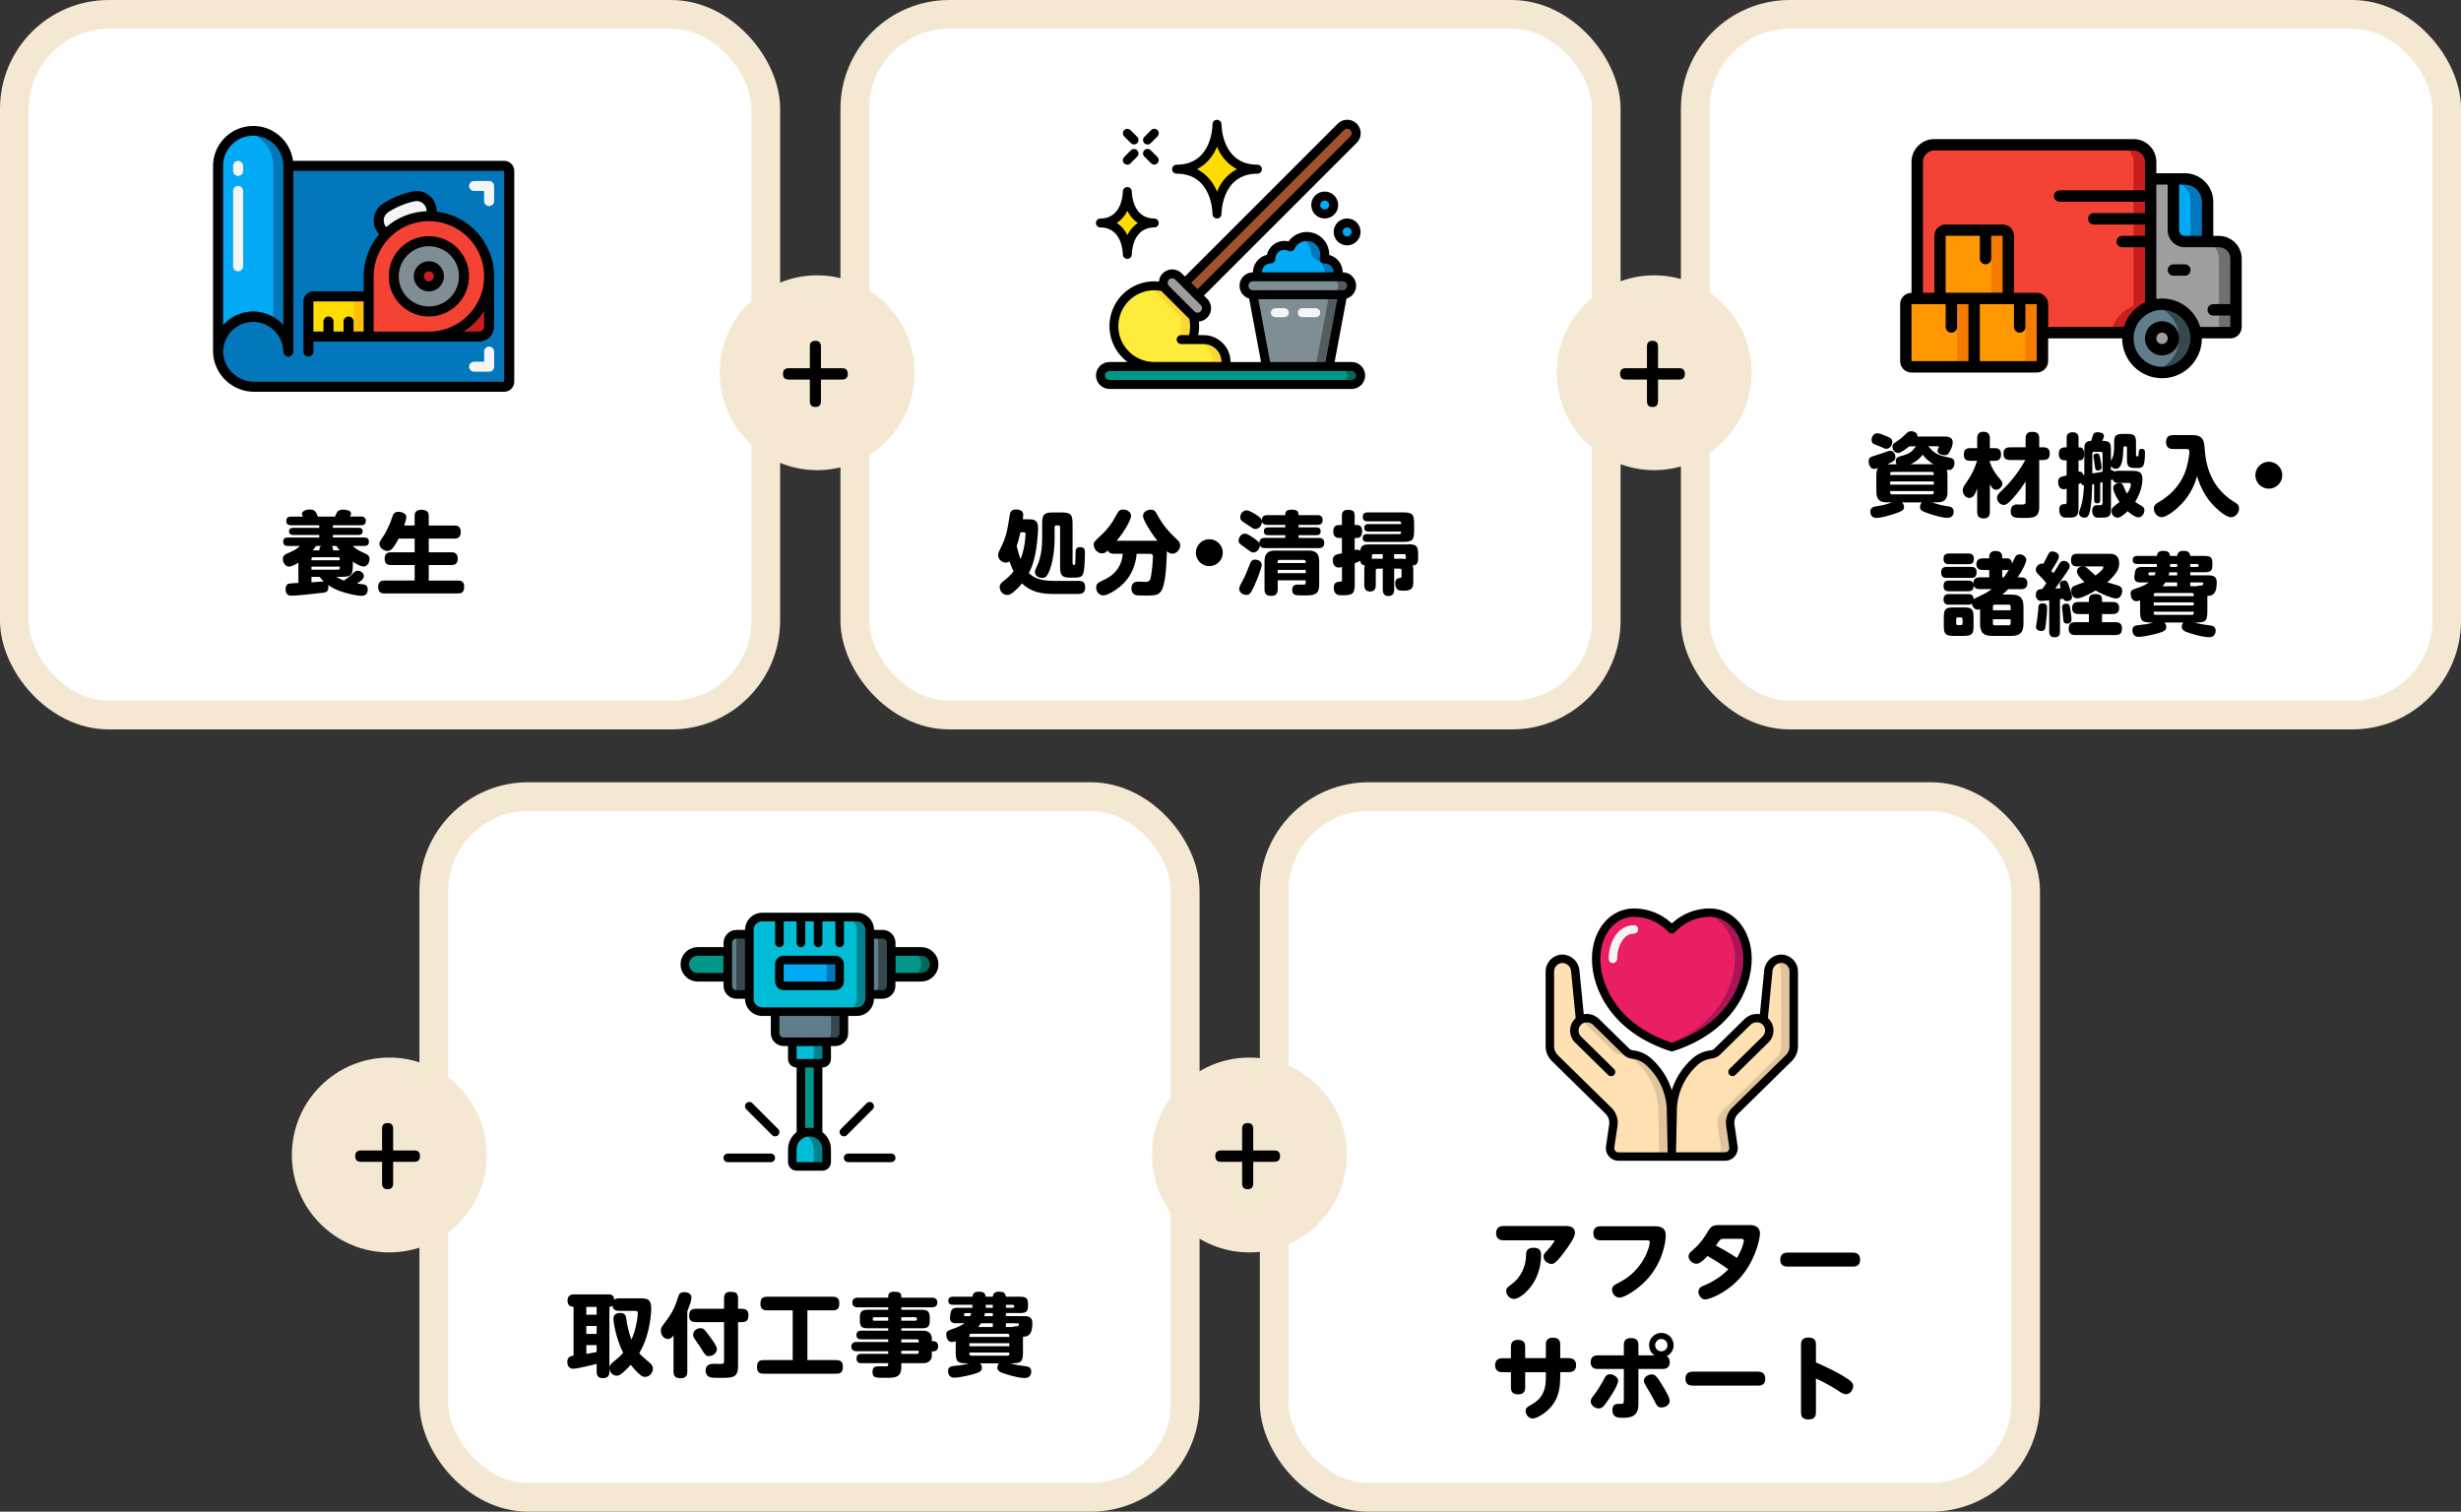 <?xml version="1.0" encoding="UTF-8"?>
<svg id="_レイヤー_2" data-name="レイヤー 2" xmlns="http://www.w3.org/2000/svg" width="599.43" height="368.21" viewBox="0 0 599.43 368.21">
  <rect x="0" y="0" width="599.43" height="368.21" fill="#333333" stroke="none"/>
  <defs>
    <style>
      .cls-1 {
        fill: sienna;
      }

      .cls-1, .cls-2, .cls-3, .cls-4, .cls-5, .cls-6, .cls-7, .cls-8, .cls-9, .cls-10, .cls-11, .cls-12, .cls-13, .cls-14, .cls-15, .cls-16, .cls-17, .cls-18, .cls-19, .cls-20, .cls-21, .cls-22, .cls-23, .cls-24, .cls-25, .cls-26, .cls-27, .cls-28 {
        stroke-width: 0px;
      }

      .cls-2 {
        fill: #ff9801;
      }

      .cls-3 {
        fill: #f57c00;
      }

      .cls-4 {
        fill: #00838f;
      }

      .cls-5 {
        fill: #000;
      }

      .cls-6 {
        fill: #ad1457;
      }

      .cls-7 {
        fill: #c81e1e;
      }

      .cls-8 {
        fill: #607d8b;
      }

      .cls-9 {
        fill: #fec108;
      }

      .cls-10 {
        fill: #37474f;
      }

      .cls-11 {
        fill: #ffe0b2;
      }

      .cls-12 {
        fill: #7f8e94;
      }

      .cls-13 {
        fill: #00bcd4;
      }

      .cls-14 {
        fill: #ffdc00;
      }

      .cls-15 {
        fill: #ffeb3a;
      }

      .cls-16 {
        fill: #0377bc;
      }

      .cls-17 {
        fill: #f5f5f5;
      }

      .cls-18 {
        fill: #e91e63;
      }

      .cls-19 {
        fill: #00695c;
      }

      .cls-20 {
        fill: #02a9f4;
      }

      .cls-29 {
        fill: #fff;
        stroke: #f4e8d3;
        stroke-width: 7px;
      }

      .cls-21 {
        fill: #707070;
      }

      .cls-22 {
        fill: #dfc49c;
      }

      .cls-23 {
        fill: #545c60;
      }

      .cls-24 {
        fill: #9e9e9e;
      }

      .cls-25 {
        fill: #f44335;
      }

      .cls-26 {
        fill: #fdd834;
      }

      .cls-27 {
        fill: #f4e8d3;
      }

      .cls-28 {
        fill: #009688;
      }
    </style>
  </defs>
  <g id="_レイヤー_1-2" data-name="レイヤー 1">
    <rect class="cls-29" x="3.5" y="3.5" width="183.02" height="170.67" rx="23" ry="23"/>
    <rect class="cls-29" x="208.21" y="3.5" width="183.02" height="170.67" rx="23" ry="23"/>
    <rect class="cls-29" x="412.92" y="3.5" width="183.02" height="170.67" rx="23" ry="23"/>
    <rect class="cls-29" x="105.66" y="194.04" width="183.02" height="170.67" rx="23" ry="23"/>
    <rect class="cls-29" x="310.36" y="194.04" width="183.02" height="170.67" rx="23" ry="23"/>
    <g>
      <circle class="cls-27" cx="199.03" cy="90.79" r="23.73"/>
      <path class="cls-5" d="M205.1,89.69c.43,0,1.4.04,1.4,1.37,0,.89-.41,1.39-1.4,1.39h-5.14v5.23c0,.46-.06,1.45-1.34,1.45-.91,0-1.36-.44-1.36-1.43v-5.25h-5.14c-.43,0-1.4-.06-1.4-1.37,0-.93.43-1.39,1.4-1.39h5.14v-5.25c0-.46.04-1.43,1.34-1.43.87,0,1.36.42,1.36,1.43v5.25h5.14Z"/>
    </g>
    <g>
      <circle class="cls-27" cx="402.91" cy="90.79" r="23.73"/>
      <path class="cls-5" d="M408.99,89.69c.43,0,1.4.04,1.4,1.37,0,.89-.41,1.39-1.4,1.39h-5.14v5.23c0,.46-.06,1.45-1.34,1.45-.91,0-1.36-.44-1.36-1.43v-5.25h-5.14c-.43,0-1.4-.06-1.4-1.37,0-.93.43-1.39,1.4-1.39h5.14v-5.25c0-.46.04-1.43,1.34-1.43.87,0,1.36.42,1.36,1.43v5.25h5.14Z"/>
    </g>
    <g>
      <circle class="cls-27" cx="94.82" cy="281.33" r="23.73"/>
      <path class="cls-5" d="M100.9,280.23c.43,0,1.4.04,1.4,1.37,0,.89-.41,1.39-1.4,1.39h-5.14v5.23c0,.46-.06,1.45-1.34,1.45-.91,0-1.36-.44-1.36-1.43v-5.25h-5.14c-.43,0-1.4-.06-1.4-1.37,0-.93.43-1.39,1.4-1.39h5.14v-5.25c0-.46.04-1.43,1.34-1.43.87,0,1.36.42,1.36,1.43v5.25h5.14Z"/>
    </g>
    <g>
      <circle class="cls-27" cx="304.32" cy="281.33" r="23.73"/>
      <path class="cls-5" d="M310.39,280.23c.43,0,1.4.04,1.4,1.37,0,.89-.41,1.39-1.4,1.39h-5.14v5.23c0,.46-.06,1.45-1.34,1.45-.91,0-1.36-.44-1.36-1.43v-5.25h-5.14c-.43,0-1.4-.06-1.4-1.37,0-.93.43-1.39,1.4-1.39h5.14v-5.25c0-.46.04-1.43,1.34-1.43.87,0,1.36.42,1.36,1.43v5.25h5.14Z"/>
    </g>
    <g>
      <path class="cls-5" d="M85.94,137.79c0,2.27-.4,2.71-2.71,2.71h-1.34c1.06.59,1.43.77,1.89.92.79-.53,1.45-1.06,1.87-1.45.81-.79.97-.95,1.47-.95.79,0,1.5.59,1.5,1.3,0,.66-.55,1.06-1.65,1.83.62.07,1.67.18,1.85.24.55.2.75.64.75,1.21,0,1.14-.66,1.52-1.5,1.52-1.36,0-3.41-.57-4.09-.77-2.02-.59-3.04-1.14-4.07-1.87.02.13.07.26.07.55,0,.99-.48,1.25-1.23,1.34-2.35.26-6.31.73-7.79.73-.48,0-1.41-.13-1.41-1.61,0-.22.02-1.08.73-1.3.35-.11,1.87-.18,2.4-.2v-4.95c-.66.42-1.63.97-2.27.97-.99,0-1.52-1.08-1.52-1.83,0-.9.59-1.19,1.63-1.61,1.5-.59,2.22-1.28,2.53-1.58h-2.88c-.33,0-1.19,0-1.19-1.03s.77-1.03,1.17-1.03h7.61v-.62h-6.27c-.73,0-1.08-.29-1.08-.88,0-.86.75-.86,1.01-.86h6.34v-.62h-6.78c-.31,0-1.25,0-1.25-1.06s.88-1.06,1.25-1.06h2.82c-.22-.4-.26-.48-.26-.66,0-.55.79-1.06,1.87-1.06,1.25,0,1.5.44,2.02,1.72h4.16c.48-1.06.55-1.17.68-1.3.4-.37,1.23-.4,1.34-.4.4,0,.9.09,1.25.22.13.04.64.24.64.77,0,.24-.07.37-.24.7h2.6c.35,0,1.25,0,1.25,1.06s-.81,1.06-1.25,1.06h-6.78v.62h6.27c.24,0,.99,0,.99.86s-.73.88-.99.88h-6.27v.62h7.59c.57,0,1.19.13,1.19,1.03,0,.81-.46,1.03-1.19,1.03h-2.77c.9.86,1.8,1.28,2.68,1.67,1.03.44,1.43.77,1.43,1.58,0,.68-.46,1.76-1.45,1.76-.84,0-2.18-.88-2.62-1.17v.95ZM75.86,136.47h6.89v-.33c0-.26-.15-.42-.4-.42h-6.07c-.29,0-.42.18-.42.42v.33ZM82.75,138.02h-6.89v.75h6.49c.26,0,.4-.15.4-.42v-.33ZM75.86,141.84c.44-.02,2.55-.22,3.01-.2-.51-.48-.77-.79-1.03-1.14h-1.98v1.34ZM77.8,134.05c0-.55,0-.84.48-1.06h-1.28c-.22.31-.42.59-.81,1.06h1.61ZM82.75,134.05c-.44-.51-.64-.77-.81-1.06h-1.23c.4.22.4.55.4,1.06h1.65Z"/>
      <path class="cls-5" d="M100.99,128v-2.31c0-.42.02-1.52,1.61-1.52,1.43,0,1.83.57,1.83,1.52v2.31h6.27c.37,0,1.52,0,1.52,1.52,0,1.25-.53,1.67-1.52,1.67h-6.27v3.34h5.54c.46,0,1.52.04,1.52,1.54,0,1.36-.81,1.56-1.52,1.56h-5.54v3.78h7.13c.44,0,1.5.02,1.5,1.47,0,1.19-.42,1.67-1.5,1.67h-17.93c-.42,0-1.52,0-1.52-1.56,0-1.3.7-1.58,1.52-1.58h7.37v-3.78h-5.81c-.44,0-1.5-.07-1.5-1.45,0-1.08.4-1.65,1.5-1.65h5.81v-3.34h-3.92c-1.39,2.71-2,3.01-2.71,3.01-.92,0-1.96-.79-1.96-1.72,0-.46.07-.57,1.19-2.22.24-.35,1.19-2.22,1.54-3.19.62-1.78.66-1.89.95-2.11.24-.2.59-.29.95-.29.26,0,1.94.07,1.94,1.34,0,.48-.48,1.78-.55,1.98h2.57Z"/>
    </g>
    <g>
      <path class="cls-5" d="M262.66,141.48c.79,0,1.65.11,1.65,1.54,0,1.1-.42,1.65-1.65,1.65h-6.47c-4.03,0-6.05-1.39-7.26-2.57-.44.57-1.3,1.5-2.29,2.29-.57.44-.92.53-1.3.53-1.12,0-1.85-1.03-1.85-1.91,0-.68.4-1.03.92-1.45,1.25-.99,1.94-1.69,2.46-2.4-.42-.86-.77-1.74-.99-2.44-.11.11-.35.31-.86.31-.95,0-1.91-.75-1.91-1.87,0-.46.09-.59.92-2.29,1.21-2.42,1.54-5.04,1.83-6.91.15-1.1.29-1.87,1.63-1.87.44,0,.99.11,1.36.4.37.29.37.73.37.97,0,.2,0,.29-.09,1.03h1.43c1.06,0,2.29,0,2.29,2.13,0,.64-.09,2.2-.29,3.81-.51,4.25-1.41,6.1-1.96,7.17.97.92,2.53,1.89,5.94,1.89h6.09ZM248.56,129.64c-.4,1.74-.75,2.84-.92,3.37.26,1.14.51,2.09.95,3.17.77-1.98,1.01-3.81,1.1-4.64.04-.46.11-1.28.11-1.47,0-.4-.24-.42-.53-.42h-.7ZM258.46,124.82c2.31,0,2.79.42,2.79,2.77v9.51c0,.4.07.48.33.48.33,0,.35,0,.37-1.87.02-1.47.04-1.76.2-2.02.2-.38.62-.42.9-.42,1.21,0,1.21.7,1.21,1.52,0,.2-.04,3.7-.37,4.75-.35,1.17-.97,1.17-3.17,1.17s-2.51-.7-2.51-2.73v-9.57c0-.29-.18-.44-.46-.44h-.42c-.31,0-.46.15-.46.44v2.68c0,4.82-1.1,7.64-1.43,8.34-.46,1.01-.84,1.34-1.58,1.34-.59,0-1.78-.29-1.78-1.47,0-.13,0-.31.22-.79.59-1.23,1.54-3.19,1.54-7.44v-3.48c0-2.31.44-2.77,2.77-2.77h1.85Z"/>
      <path class="cls-5" d="M281.18,131.71c.29,0,.46,0,.75.02-.46-.57-1.28-1.58-2.31-3.32-.46-.79-1.21-2.05-1.21-2.79,0-.88.95-1.47,1.87-1.47s1.14.42,1.56,1.19c1.76,3.12,3.06,4.36,4.99,6.23.26.24.64.59.64,1.28,0,.95-.9,2.03-1.91,2.03-.59,0-1.03-.38-1.34-.62,0,.2-.07,4.07-.51,6.84-.62,3.96-1.74,3.96-4.53,3.96-.59,0-2.05,0-2.46-.09-1.1-.26-1.14-1.39-1.14-1.65,0-1.65,1.32-1.65,1.8-1.65.24,0,1.41.07,1.63.07,1.08,0,1.21-.66,1.34-1.41.33-1.8.48-4.6.48-4.67,0-.29,0-.77-.75-.77h-3.23c-.2,2.66-1.25,5.21-3.1,7.13-1.74,1.78-4.11,3.01-4.99,3.01-.99,0-1.76-.81-1.76-1.92,0-.88.48-1.21,1.12-1.5,1.58-.73,3.08-1.43,4.27-3.32.68-1.08.99-2.13,1.08-3.41h-2.13c-.31,0-1.21,0-1.5-.79-.4.35-.77.7-1.39.7-1.1,0-2.05-1.01-2.05-2.11,0-.62.04-.68,2.18-2.68.9-.84,2.09-2.35,2.66-3.37l.9-1.58c.37-.66.68-.95,1.36-.95.97,0,2,.59,2,1.54,0,.77-1.23,3.3-3.5,6.07h9.18Z"/>
      <path class="cls-5" d="M297.84,134.62c0,1.78-1.45,3.28-3.28,3.28s-3.28-1.47-3.28-3.28,1.47-3.28,3.28-3.28,3.28,1.47,3.28,3.28Z"/>
      <path class="cls-5" d="M313.06,125.48c0-.62,0-1.34,1.56-1.34s1.67.64,1.67,1.34h4.53c.46,0,1.34.04,1.34,1.17,0,1.01-.64,1.19-1.34,1.19h-4.53v.62h4.31c.4,0,1.08.07,1.08.95,0,.75-.46.95-1.08.95h-4.31v.66h4.91c.31,0,1.36,0,1.36,1.23s-.99,1.25-1.36,1.25h-13.09c-.51,0-.97-.07-1.25-.66,0,.79-.68,1.74-1.56,1.74-.44,0-.53-.07-1.91-1.1-.18-.13-1.01-.73-1.17-.86-.35-.29-.53-.48-.53-.92,0-.79.62-1.72,1.5-1.72.46,0,.92.2,2.11,1.03,1.08.77,1.28,1.01,1.45,1.3-.07-1.3,1.1-1.3,1.36-1.3h4.95v-.66h-4.14c-.42,0-1.08-.07-1.08-.92,0-.75.42-.97,1.08-.97h4.14v-.62h-4.38c-.35,0-1.08-.02-1.28-.75,0,.51-.51,1.76-1.58,1.76-.44,0-.57-.09-1.72-.86-.22-.15-1.23-.79-1.43-.95-.4-.33-.59-.57-.59-1.06,0-.84.68-1.67,1.56-1.67.53,0,1.36.48,2.18.97,1.32.81,1.45,1.23,1.54,1.52-.04-.99.44-1.32,1.32-1.32h4.38ZM307.32,137.54c0,.97-1.36,4.16-1.85,5.24-.77,1.65-1.12,2.13-1.85,2.13-.81,0-1.78-.53-1.78-1.45,0-.48.15-.79.9-2.16.51-.92.97-2.09,1.63-3.74.26-.66.48-1.25,1.34-1.25.73,0,1.61.44,1.61,1.23ZM311.21,141.35v2.18c0,.62-.13,1.61-1.47,1.61-1.19,0-1.74-.38-1.74-1.61v-6.8c0-2.07.97-2.62,2.62-2.62h8.08c1.65,0,2.62.55,2.62,2.62v5.68c0,2.62-1.43,2.62-3.98,2.62-1.69,0-2.6,0-2.6-1.34s1.01-1.3,1.43-1.3c.2,0,1.08.02,1.25.02.46,0,.62-.04.62-.59v-.46h-6.82ZM311.21,137.15h6.82v-.35c0-.26-.13-.42-.42-.42h-5.98c-.29,0-.42.15-.42.42v.35ZM318.03,138.82h-6.82v.79h6.82v-.79Z"/>
      <path class="cls-5" d="M342.92,132.57c2.09,0,2.49.4,2.49,2.49v1.12c0,1.19-.59,1.5-1.3,1.56.13.51.13.99.13,1.21v2.88c0,1.72-.79,2.05-2.4,2.05-.86,0-2,0-2-1.74,0-.35.04-1.25.86-1.32.48-.02.68-.04.68-.59v-1.3c0-.29-.15-.42-.44-.42h-1.36v5.06c0,.46-.02,1.61-1.39,1.61-1.17,0-1.39-.81-1.39-1.61v-5.06h-1.28c-.26,0-.42.15-.42.42v3.54c0,.55-.07,1.61-1.39,1.61-1.08,0-1.41-.68-1.41-1.61v-3.52c0-.29,0-.73.13-1.23-.35-.04-.99-.15-1.12-1.14-.18.11-.37.26-1.34.62v5.06c0,2.33-.46,2.73-2.86,2.73-.97,0-1.3,0-1.72-.37-.35-.31-.53-.92-.53-1.47,0-.9.4-1.45,1.34-1.45.53,0,.66,0,.66-.55v-3.04c-.2.04-.51.13-.84.13-1.1,0-1.41-1.14-1.41-1.8,0-.53.22-.99.68-1.25.29-.15.42-.18,1.56-.42v-3.74h-.57c-.46,0-1.54-.04-1.54-1.58,0-1.36.79-1.58,1.54-1.58h.57v-2.29c0-.37,0-1.41,1.47-1.41s1.63.66,1.63,1.41v2.29h.55c1.17,0,1.28,1.06,1.28,1.54,0,.7-.2,1.63-1.25,1.63h-.57v2.95c.15-.04.33-.11.57-.11.26,0,.51.07.75.33.18-1.61,1.23-1.61,2.49-1.61h9.13ZM333.26,129.47c-.7,0-.97-.38-.97-.9s.24-.92.97-.92h8.01c0-.22-.02-.4-.07-.51s-.15-.15-.35-.15h-7.7c-.31,0-1.23,0-1.23-1.08s.9-1.1,1.23-1.1h8.56c2.29,0,2.73.42,2.73,2.73v1.74c0,2.27-.42,2.71-2.73,2.71h-8.74c-.26,0-1.06,0-1.06-.92s.66-.97,1.06-.97h7.88c.4,0,.4-.22.42-.62h-8.01ZM334.16,136.16c.42-.07.7-.07,1.01-.07h1.63v-1.12h-2.22c-.2,0-.42.09-.42.37v.81ZM339.57,134.97v1.12h1.78c.26,0,.57,0,1.06.09v-.84c0-.24-.2-.37-.42-.37h-2.42Z"/>
    </g>
    <g>
      <path class="cls-5" d="M474.37,119.75c0,2.05-.95,2.62-2.62,2.62h-1.17c1.83.62,2.55.75,4.11.99.86.13,1.17.66,1.17,1.28,0,.18-.02,1.5-1.52,1.5-1.3,0-3.56-.7-4.62-1.08-1.63-.55-2.05-.79-2.05-1.56,0-.18,0-.68.46-1.12h-4.84c.4.44.48.88.48,1.12,0,.79-.59,1.1-2.75,1.78-1.39.44-2.13.62-2.6.7-.77.15-1.21.18-1.34.18-1.52,0-1.52-1.39-1.52-1.54,0-.99.81-1.19,1.34-1.28,2-.33,2.11-.35,3.96-.97h-1.21c-1.65,0-2.62-.55-2.62-2.62v-4.05c0-.92.18-1.36.4-1.72-.51.18-.7.24-.99.24-.84,0-1.28-1.03-1.28-1.8,0-1.01.46-1.14,1.61-1.47.92-.29,1.12-.35,2.35-.79.68-.24.97-.35,1.3-.35,1.03,0,1.25,1.12,1.25,1.54,0,.77-.44,1.06-2,1.74h2.29c-.09-.15-.2-.37-.2-.77,0-.77.44-.99.95-1.14,1.65-.46,2.73-.77,3.63-2.05.09-.13.22-.29.46-.42h-1.76c-.66.55-2.07,1.63-2.71,1.63-.73,0-1.39-.7-1.39-1.5,0-.62.15-.73,1.39-1.54.75-.51,1.12-.88,2.05-1.76.26-.26.57-.51,1.12-.51.73,0,1.65.48,1.52,1.3h6.67c.46,0,1.94,0,1.94,1.41,0,.77-.33,1.45-.66,2.13-.33.66-.62,1.01-1.28,1.01-.07,0-1.78-.04-1.78-1.14,0-.13.04-.22.26-.66.04-.09.07-.13.07-.2,0-.18-.24-.18-.29-.18h-2.42c.31.13.35.2.75.66.88,1.08,2.38,1.63,3.17,1.8,1.87.4,2.07.44,2.35.73.18.2.26.51.26.86,0,.97-.53,1.74-1.36,1.74-.2,0-.42-.04-.53-.07.13.4.18.77.18,1.28v4.05ZM457.25,105.54c.55,0,1.39.33,2.35.75.73.31,1.32.57,1.32,1.34,0,.73-.53,1.69-1.47,1.69-.26,0-.42-.07-1.65-.62-.22-.09-1.21-.46-1.41-.57-.18-.11-.53-.31-.53-1.06,0-.44.37-1.54,1.39-1.54ZM471.01,115.7v-.33c0-.29-.15-.42-.42-.42h-9.77c-.29,0-.42.13-.42.42v.33h10.61ZM460.4,117.27v.77h10.61v-.77h-10.61ZM460.4,119.62v.37c0,.26.13.42.42.42h9.77c.26,0,.42-.15.42-.42v-.37h-10.61ZM470.92,113.08c-1.01-.62-1.91-1.39-2.62-2.33-.64.86-1.36,1.58-2.93,2.33h5.54Z"/>
      <path class="cls-5" d="M484.67,124.66c0,.55-.09,1.61-1.43,1.61-1.06,0-1.65-.35-1.65-1.61v-5.68c-.48,1.32-.9,2.31-1.91,2.31s-1.61-1.01-1.61-1.83c0-.64.15-.86,1.06-2.2,1.23-1.8,1.78-3.06,2.44-5.02h-1.74c-.44,0-1.5-.02-1.5-1.52,0-1.36.79-1.56,1.5-1.56h1.76v-2.38c0-.37,0-1.61,1.45-1.61,1.1,0,1.63.44,1.63,1.61v2.38h1.23c.46,0,1.5.04,1.5,1.54,0,1.3-.75,1.54-1.5,1.54h-1.23v.37c.55,1.5,1.34,2.73,1.98,3.48,1.03,1.21,1.08,1.28,1.08,1.69,0,.79-.77,1.52-1.58,1.52-.64,0-.99-.48-1.47-1.36v6.71ZM489.62,112.05c-.44,0-1.63-.02-1.63-1.43,0-1.12.4-1.67,1.63-1.67h3.76v-2.13c0-.75.18-1.63,1.52-1.63,1.25,0,1.8.35,1.8,1.63v2.13h.95c.48,0,1.61.04,1.61,1.47,0,1.1-.4,1.63-1.61,1.63h-.95v11.4c0,2.71-1.47,2.71-3.96,2.71-1.91,0-2.99-.04-2.99-1.63,0-.62.22-1.65,1.45-1.65.29,0,1.45.04,1.72,0,.44-.09.46-.44.46-.73v-4.88c-1.36,2.2-2.88,3.87-3.34,4.36-.92.99-1.39,1.36-2,1.36-.84,0-1.63-.84-1.63-1.72,0-.48.18-.84.77-1.41,1.5-1.43,3.74-3.56,6.14-7.81h-3.7Z"/>
      <path class="cls-5" d="M506.27,114.87c.64-.09.99.24,1.21.84.09-.02.11-.04.2-.07v-6.05c0-1.08,0-2.18,1.65-2.2.4-1.21.51-1.58.57-1.67.15-.24.4-.44,1.01-.44.7,0,1.56.24,1.56.88,0,.31-.26.84-.44,1.21,1.89,0,2.13.53,2.13,2.22v2.68c.75-1.32.79-2.11.79-4.73,0-1.67.79-1.85,2.22-1.85h.88c1.89,0,2.22.37,2.22,2.22v2.75c0,.51.13.51.37.51.26,0,.26-.26.29-.75.02-.68.04-1.08.73-1.08.79,0,.79.59.79.77,0,3.89-.57,3.89-2.09,3.89-1.91,0-2.29-.29-2.29-2.18v-2.79c0-.2-.13-.31-.31-.31-.37,0-.55,0-.57.37-.07,2.05-.15,5.1-1.83,5.1-.18,0-.79-.04-1.21-.66v.97c.57-.02.75.24.84.4.2-.15.44-.22.9-.22h3.21c1.43,0,2.75,0,2.75,2.07,0,.97-.29,3.01-1.78,5.5.26.18.64.46,1.3.81.4.22.95.53.95,1.19,0,.55-.4,1.76-1.43,1.76-.95,0-2.29-1.17-2.66-1.5-.68.68-1.74,1.58-2.46,1.58s-1.47-.64-1.47-1.58c0-.62.31-.95.77-1.32.4-.31,1.06-.84,1.19-.92-1.34-1.94-1.54-3.06-1.54-3.39,0-.81.73-1.21,1.52-1.21.62,0,.81.26,1.06.92.35.9.57,1.3.81,1.65.84-1.25.9-2,.9-2.16,0-.37-.15-.44-.44-.44h-2.66c-.48,0-1.08-.07-1.32-.88-.15.07-.18.09-.42.18v7.28c0,1.87-.88,1.87-2.82,1.87-.59,0-.81-.02-1.03-.13-.53-.29-.73-.99-.73-1.5,0-.35.09-1.41,1.1-1.41h.81c.35,0,.62-.04.62-.62v-4.99c-.07.02-.46.11-.57.13v4.22c0,.33-.04.81-.73.81-.75,0-.75-.57-.75-.81v-3.89l-.48.11c-.07,2.22-.09,3.34-.26,4.69-.37,3.12-.86,3.39-1.63,3.39-.64,0-1.32-.42-1.32-1.1,0-.18.07-.4.2-.79.48-1.41.84-2.51,1.03-5.92-.53-.11-.64-.4-.75-.64-.13.07-.22.11-.59.29v5.99c0,2.16-1.03,2.16-2.68,2.16-.22,0-.68,0-.88-.04-.68-.11-1.14-.88-1.14-1.85,0-1.39.84-1.39,1.36-1.39.33,0,.44-.11.44-.57v-3.21c-.18.07-.48.15-.79.15-.86,0-1.28-.86-1.28-1.74s.4-1.14.75-1.28c0-.02,1.25-.35,1.32-.37v-3.65h-.37c-.84,0-1.54-.29-1.54-1.58,0-1.52,1.06-1.58,1.54-1.58h.37v-2.27c0-.4,0-1.41,1.45-1.41s1.45,1.03,1.45,1.41v2.27h.31c.92,0,1.06.99,1.06,1.63,0,.26,0,1.54-1.06,1.54h-.31v2.73ZM512.12,110.47c0-.24-.13-.42-.4-.42h-1.69c-.26,0-.4.15-.4.42v4.86c1.85-.31,2.18-.37,2.49-.44v-4.42ZM511.57,111.72c.22,1.01.31,1.83.31,2.09,0,.79-.79.79-.9.79-.59,0-.64-.33-.73-1.08-.04-.4-.35-2.22-.35-2.4,0-.44.35-.66.88-.66s.59.35.79,1.25Z"/>
      <path class="cls-5" d="M529.33,109.37c-.42,0-1.74-.02-1.74-1.63,0-1.36.7-1.76,1.74-1.76h4.64c2.79,0,2.9,1.52,3.04,3.48.4,5.92,2.79,9.66,6.18,12.15.26.2,1.52.95,1.74,1.14.31.29.44.7.44,1.12,0,1.08-.88,2.11-1.94,2.11-1.52,0-4.11-2.57-5.1-3.78-1.5-1.83-2.51-3.96-3.19-6.21-.37,1.21-1.23,4.16-3.92,6.91-1.19,1.23-3.52,3.08-4.66,3.08-1.03,0-1.94-.95-1.94-2.11,0-.84.51-1.19,1.17-1.56,1.23-.73,5.32-3.12,6.84-8.54.51-1.8.64-3.63.64-3.76,0-.57-.29-.64-.79-.64h-3.15Z"/>
      <path class="cls-5" d="M555.9,115.75c0,1.78-1.45,3.28-3.28,3.28s-3.28-1.47-3.28-3.28,1.47-3.28,3.28-3.28,3.28,1.47,3.28,3.28Z"/>
      <path class="cls-5" d="M480.11,138.08c.35,0,1.34,0,1.34,1.28,0,1.01-.4,1.41-1.34,1.41h-5.94c-.35,0-1.36,0-1.36-1.28,0-1.08.48-1.41,1.36-1.41h5.94ZM492.22,140.63c.35,0,1.58,0,1.58,1.34,0,.99-.37,1.54-1.58,1.54h-3.1c-.7.73-1.12,1.1-1.39,1.32h2.2c1.8,0,2.93.59,2.93,2.93v4.2c0,2.33-1.1,2.93-2.93,2.93h-4.71c-1.8,0-2.93-.57-2.93-2.93v-3.59c-.2.07-.35.13-.59.13-.73,0-1.3-.68-1.39-1.47-.15.13-.31.26-1.03.26h-4.53c-.37,0-1.36,0-1.36-1.28s.86-1.3,1.36-1.3h4.62c.37,0,1.32,0,1.36,1.23.18-.13.29-.2,1.56-.79.92-.44,1.74-.84,2.84-1.65h-2.88c-.53,0-1.28-.07-1.52-.92.04,1.28-.68,1.45-1.36,1.45h-4.62c-.4,0-1.36,0-1.36-1.3,0-1.19.77-1.32,1.36-1.32h4.62c.35,0,1.06.02,1.3.79-.07-1.28.7-1.58,1.58-1.58h2.27v-1.78h-1.52c-.35,0-1.61,0-1.61-1.41,0-1.3.99-1.43,1.61-1.43h1.52v-.37c0-.79.44-1.43,1.47-1.43.68,0,1.69.15,1.69,1.43v.37h1.08c.81,0,1.25.35,1.3,1.3.18-.4.75-1.61.9-1.83.24-.33.66-.44.95-.44.7,0,1.63.48,1.63,1.39,0,.77-1.19,2.88-2.09,4.2h.77ZM479.43,134.82c.37,0,1.36,0,1.36,1.3s-.9,1.3-1.36,1.3h-4.69c-.37,0-1.36,0-1.36-1.28s.86-1.32,1.36-1.32h4.69ZM480.71,152.4c0,2.05-.37,2.49-2.49,2.49h-2.27c-2.09,0-2.49-.42-2.49-2.49v-1.96c0-2.09.4-2.49,2.51-2.49h2.22c2.09,0,2.51.37,2.51,2.49v1.96ZM478.02,150.78c0-.24-.13-.4-.4-.4h-.75c-.26,0-.4.15-.4.4v1.08c0,.24.13.4.4.4h.75c.26,0,.4-.13.4-.4v-1.08ZM489.73,148.64v-.9c0-.31-.15-.46-.46-.46h-3.39c-.31,0-.46.15-.46.46v.9h4.31ZM489.73,150.84h-4.31v1.01c0,.31.15.46.46.46h3.39c.31,0,.46-.15.46-.46v-1.01ZM488.06,140.63c.48-.68.79-1.12,1.25-1.85-.13.02-.26.07-.59.07h-1.03v1.78h.37Z"/>
      <path class="cls-5" d="M499.14,146.2c-.64.07-1.69.18-1.89.18-1.34,0-1.39-1.23-1.39-1.47,0-1.36,1.03-1.41,1.56-1.43.33-.46.79-1.08,1.01-1.39-.55-.79-1.47-1.69-1.56-1.78-.73-.73-1.01-1.01-1.01-1.52,0-.7.68-1.52,1.5-1.52.18,0,.26.04.35.07.44-.81.51-.95.88-1.72.46-.99.64-1.3,1.34-1.3.64,0,1.56.44,1.56,1.23,0,.35-.2.79-.64,1.54-.42.75-.86,1.41-1.21,1.96.07.09.42.48.51.57.4-.59.7-1.06,1.25-2,.42-.7.66-1.01,1.25-1.01.77,0,1.47.59,1.47,1.32,0,.4-.22.7-.68,1.39-.92,1.36-1.87,2.71-2.84,4.03.44-.02.99-.04,1.32-.07-.11-.44-.2-.77-.2-.99,0-.68.73-.9,1.12-.9.59,0,.77.37,1.1,1.3.22.66.75,2.18.75,2.77,0,.64-.62.97-1.23.97-.66,0-.81-.35-.9-.59-.44.07-.59.09-.81.11v7.92c0,.53-.07,1.36-1.32,1.36s-1.3-.95-1.3-1.36v-7.66ZM498.62,148.14c0,1.19-.22,3.21-.37,4.33-.11.68-.18,1.23-1.08,1.23-.29,0-.7-.07-.97-.33-.13-.11-.29-.33-.29-.7,0-.26.24-1.41.26-1.63.26-1.89.26-2.16.31-2.95.02-.73.18-1.12,1.12-1.12,1.01,0,1.01.73,1.01,1.17ZM504.27,148.38c.24,1.43.29,2.33.29,2.44,0,.33,0,1.08-1.03,1.08-.92,0-.95-.44-1.03-1.67-.02-.37-.24-1.98-.24-2.31,0-.88.86-.88.88-.88.92,0,.97.29,1.14,1.34ZM511.99,151.55h3.15c.51,0,1.72,0,1.72,1.45s-.66,1.69-1.74,1.69h-9.53c-.53,0-1.72-.02-1.72-1.47,0-1.3.53-1.67,1.72-1.67h3.21v-1.98h-2.4c-.48,0-1.69,0-1.69-1.41s.86-1.54,1.69-1.54h2.4v-.68c0-1.03.84-1.25,1.5-1.25.81,0,1.69.18,1.69,1.25v.68h2.49c.46,0,1.69,0,1.69,1.41s-.9,1.54-1.69,1.54h-2.49v1.98ZM505.9,137.97c-.37,0-1.47,0-1.47-1.52,0-1.43.88-1.56,1.47-1.56h7.85c1.32,0,2.42.4,2.42,2.35,0,.31,0,1.21-.77,2.31-.51.73-1.45,1.69-2.13,2.29.44.15,2.66.75,2.88.86.42.2.77.55.77,1.17s-.35,1.91-1.45,1.91c-.84,0-3.21-.86-5.04-1.94-.92.55-3.41,1.91-4.51,1.91-1.01,0-1.43-.99-1.43-1.91,0-.77.48-1.01.68-1.1.29-.15,2.13-.79,2.55-.95-.68-.62-1.85-1.8-1.85-2.6,0-.68.53-1.12,1.25-1.23h-1.23ZM507.64,137.97c.33.04.62.31.7.37.31.26,1.74,1.56,2.07,1.85,1.61-1.19,1.91-1.78,1.91-1.94,0-.29-.29-.29-.42-.29h-4.27Z"/>
      <path class="cls-5" d="M534.94,151.63h-.37c1.21.37,1.78.44,3.65.7.55.07,1.45.18,1.45,1.28,0,.15-.02,1.61-1.58,1.61-.79,0-2.35-.26-4.62-.97-1.5-.46-2.05-.81-2.05-1.56,0-.4.13-.77.4-1.06h-4.62c.29.33.44.7.44,1.12,0,.77-.51,1.08-2.16,1.54-1.58.44-3.7.84-4.58.84-1.36,0-1.5-1.23-1.5-1.54,0-1.14.75-1.25,1.45-1.32,1.76-.2,2.38-.24,3.63-.64h-.48c-2.27,0-2.73-.4-2.73-2.68v-2.71c-.15.04-.57.2-.95.2-1.1,0-1.36-1.3-1.36-1.83,0-.81.35-.95,1.58-1.36,1.47-.51,2.16-.86,2.84-1.39h-2.13c-.88,0-1.39-.37-1.39-1.23,0-.2.11-1.36.31-1.78.35-.75,1.03-.75,1.65-.75h3.5c.02-.11.02-.13.02-.22v-.51h-4.75c-.24,0-1.14,0-1.14-.97s.9-.99,1.14-.99h4.75c.09-.79.53-1.23,1.5-1.23,1.12,0,1.63.29,1.72,1.23h1.74c.09-.86.59-1.23,1.47-1.23,1.12,0,1.61.31,1.72,1.23h3.32c1.85,0,2.07.42,2.07,2.11,0,1.56-.42,1.87-2.07,1.87h-3.32v.75h4.27c1.08,0,2.18.09,2.18,1.72,0,3.08-1.28,3.26-2.29,3.3v3.79c0,2.29-.44,2.68-2.71,2.68ZM524.77,140.15c.15-.37.2-.44.29-.75h-1.41c-.15,0-.37,0-.37.46,0,.22.15.29.35.29h1.14ZM524.6,145.21h9.73v-.35c0-.24-.13-.42-.4-.42h-8.93c-.26,0-.4.18-.4.42v.35ZM534.32,146.73h-9.73v.75h9.73v-.75ZM524.6,148.99v.37c0,.26.15.4.4.4h8.93c.26,0,.4-.15.4-.4v-.37h-9.73ZM530.3,142.79v-.92h-2.88c-.22.37-.44.62-.7.92h3.59ZM530.3,139.4h-1.89c-.07.31-.15.62-.2.75h2.09v-.75ZM528.58,138.1h1.72v-.73h-1.72v.73ZM533.49,138.1h1.63c.18,0,.4-.07.4-.31,0-.2,0-.42-.4-.42h-1.63v.73ZM535.14,142.79c.24-.15.42-.15.73-.15.2,0,.79,0,.79-.46,0-.31-.26-.31-.4-.31h-2.77v.92h1.65Z"/>
    </g>
    <g>
      <path class="cls-5" d="M155.8,316.24c1.96,0,2.82.22,2.82,2.49,0,.66-.09,2.09-.42,3.89-.62,3.34-1.58,5.41-2.49,6.98.53.64.59.66,2.53,2.35.35.29.79.7.79,1.47,0,.81-.7,1.96-1.89,1.96-.26,0-.62-.02-1.14-.44-.81-.64-1.54-1.45-2.35-2.51-.33.35-1.03,1.12-2.05,2-.7.62-1.12.66-1.41.66-.79,0-1.65-.66-1.76-1.74v.73c0,1.21-.53,1.61-1.65,1.61-1.43,0-1.45-1.14-1.45-1.61v-1.87c-1.72.46-5.02,1.19-5.7,1.19-1.41,0-1.45-1.39-1.45-1.67,0-1.3.95-1.45,1.52-1.54v-11.86c-.44-.04-1.47-.13-1.47-1.52,0-.68.31-1.52,1.47-1.52h8.54c.95,0,1.28.37,1.36,1.28.37-.24.77-.33,1.19-.33h5.02ZM145.32,318.33h-2.51v1.91h2.51v-1.91ZM145.32,322.97h-2.51v1.94h2.51v-1.94ZM142.82,329.77c.53-.09,1.87-.31,2.51-.44v-1.69h-2.51v2.13ZM150.78,319.29c-.77,0-1.5-.22-1.58-1.23-.15.11-.29.22-.77.24v14.81c.07-.66.57-1.08,1.23-1.61,1.3-1.03,1.8-1.61,2.13-2-1.96-3.83-2.38-7.9-2.38-8.27,0-1.25,1.06-1.43,1.67-1.43,1.17,0,1.36.68,1.47,1.43.26,1.8.64,3.43,1.25,5.06.37-.84.97-2.27,1.34-4.53.04-.31.22-1.58.22-1.89,0-.48-.26-.57-.64-.57h-3.96Z"/>
      <path class="cls-5" d="M167.41,334.08c0,.55-.07,1.63-1.56,1.63-1.32,0-1.8-.46-1.8-1.63v-8.8c-.35.44-.7.88-1.34.88-.9,0-1.74-.86-1.74-2.02,0-.7.04-.75,1.58-2.82,1.56-2.09,2.09-3.72,2.62-5.39.22-.68.46-1.19,1.47-1.19.2,0,1.78,0,1.78,1.34,0,.79-.53,2.11-1.01,3.37v14.63ZM179.76,332.91c0,2.71-1.41,2.71-4.4,2.71-.79,0-1.91,0-2.35-.13-1.14-.35-1.14-1.5-1.14-1.67,0-1.41,1.17-1.63,1.98-1.63.26,0,1.43.04,1.67.04.77,0,.84-.18.84-.79v-9.4h-6.89c-.66,0-1.61-.13-1.61-1.47,0-1.21.37-1.78,1.61-1.78h6.89v-2.53c0-.84.24-1.61,1.54-1.61.31,0,1.1.07,1.36.26.51.4.51,1.08.51,1.34v2.53h.92c.66,0,1.61.15,1.61,1.5,0,1.17-.33,1.76-1.61,1.76h-.92v10.87ZM172.67,330.32c-.75,0-.86-.2-2.09-2.18-.2-.31-1.01-1.5-1.34-1.96-.37-.53-.4-.84-.4-1.06,0-1.19,1.19-1.61,1.76-1.61.62,0,.9.09,2.57,2.42,1.54,2.13,1.5,2.49,1.43,2.86-.18,1.14-1.32,1.52-1.94,1.52Z"/>
      <path class="cls-5" d="M196.67,331.29h7c.75,0,1.63.2,1.63,1.52,0,1.23-.35,1.8-1.63,1.8h-17.67c-.75,0-1.61-.2-1.61-1.52,0-1.21.33-1.8,1.61-1.8h7.08v-12.12h-6.23c-.59,0-1.63-.09-1.63-1.52,0-1.25.4-1.8,1.63-1.8h15.97c.81,0,1.61.22,1.61,1.54,0,1.23-.33,1.78-1.61,1.78h-6.16v12.12Z"/>
      <path class="cls-5" d="M226.97,330.23c0,.79-.44,1.19-.57,1.3-.55.51-1.06.51-1.65.51h-5.21v.86c0,2.71-1.52,2.71-3.96,2.71s-3.06,0-3.06-1.5c0-1.3.86-1.3,1.63-1.3h1.87c.31-.04.31-.22.33-.77h-6.49c-.35,0-1.23,0-1.23-1.06,0-.9.37-1.21,1.23-1.21h6.49v-.64h-7.64c-.29,0-1.36,0-1.36-1.12s1.08-1.14,1.36-1.14h7.64v-.64h-6.58c-.29,0-1.17,0-1.17-1.04s.86-1.06,1.17-1.06h6.58v-.59h-4.95c-1.5,0-1.96-.37-1.96-1.96v-.59c0-1.58.46-1.96,1.96-1.96h4.95v-.59h-7.39c-.31,0-1.36,0-1.36-1.17s1.08-1.19,1.36-1.19h7.39v-.37c0-.95.88-1.08,1.43-1.08,1.01,0,1.76.18,1.76,1.08v.37h7.42c.29,0,1.36,0,1.36,1.17s-1.06,1.19-1.36,1.19h-7.42v.59h4.95c1.45,0,1.98.44,1.98,1.96v.59c0,1.58-.46,1.96-1.98,1.96h-4.95v.59h5.21c.57,0,1.14,0,1.67.53.55.55.55,1.1.55,1.67v.35h.37c.66,0,1.17.44,1.17,1.23,0,.9-.57,1.25-1.17,1.25h-.37v1.06ZM216.34,321.69v-.84h-3.39c-.22,0-.37.11-.37.33,0,.29,0,.51.37.51h3.39ZM219.53,321.69h3.39c.24,0,.4-.09.4-.33,0-.29,0-.51-.4-.51h-3.39v.84ZM219.53,326.23v.75h4.25v-.35c0-.26-.15-.4-.4-.4h-3.85ZM223.78,329.02h-4.25v.75h3.85c.26,0,.4-.15.4-.4v-.35Z"/>
      <path class="cls-5" d="M246.46,332.08h-.37c1.21.37,1.78.44,3.65.7.55.07,1.45.18,1.45,1.28,0,.15-.02,1.61-1.58,1.61-.79,0-2.35-.26-4.62-.97-1.5-.46-2.05-.81-2.05-1.56,0-.4.13-.77.4-1.06h-4.62c.29.33.44.7.44,1.12,0,.77-.51,1.08-2.16,1.54-1.58.44-3.7.84-4.58.84-1.36,0-1.5-1.23-1.5-1.54,0-1.14.75-1.25,1.45-1.32,1.76-.2,2.38-.24,3.63-.64h-.48c-2.27,0-2.73-.4-2.73-2.68v-2.71c-.15.04-.57.2-.95.2-1.1,0-1.36-1.3-1.36-1.83,0-.81.35-.95,1.58-1.37,1.47-.51,2.16-.86,2.84-1.39h-2.13c-.88,0-1.39-.37-1.39-1.23,0-.2.11-1.37.31-1.78.35-.75,1.03-.75,1.65-.75h3.5c.02-.11.02-.13.02-.22v-.51h-4.75c-.24,0-1.14,0-1.14-.97s.9-.99,1.14-.99h4.75c.09-.79.53-1.23,1.5-1.23,1.12,0,1.63.29,1.72,1.23h1.74c.09-.86.59-1.23,1.47-1.23,1.12,0,1.61.31,1.72,1.23h3.32c1.85,0,2.07.42,2.07,2.11,0,1.56-.42,1.87-2.07,1.87h-3.32v.75h4.27c1.08,0,2.18.09,2.18,1.72,0,3.08-1.28,3.26-2.29,3.3v3.79c0,2.29-.44,2.68-2.71,2.68ZM236.29,320.59c.15-.38.2-.44.29-.75h-1.41c-.15,0-.37,0-.37.46,0,.22.15.29.35.29h1.14ZM236.12,325.65h9.73v-.35c0-.24-.13-.42-.4-.42h-8.93c-.26,0-.4.18-.4.42v.35ZM245.84,327.17h-9.73v.75h9.73v-.75ZM236.12,329.44v.37c0,.26.15.4.4.4h8.93c.26,0,.4-.15.4-.4v-.37h-9.73ZM241.82,323.23v-.92h-2.88c-.22.37-.44.62-.7.92h3.59ZM241.82,319.84h-1.89c-.07.31-.15.62-.2.75h2.09v-.75ZM240.1,318.55h1.72v-.73h-1.72v.73ZM245.01,318.55h1.63c.18,0,.4-.07.4-.31,0-.2,0-.42-.4-.42h-1.63v.73ZM246.66,323.23c.24-.15.42-.15.73-.15.2,0,.79,0,.79-.46,0-.31-.26-.31-.4-.31h-2.77v.92h1.65Z"/>
    </g>
    <g>
      <path class="cls-5" d="M381.46,298.63c.46,0,2.16,0,2.16,1.74,0,.99-1.56,3.21-2.55,4.53-2.2,2.95-2.68,2.95-3.21,2.95-.84,0-1.89-.73-1.89-1.78,0-.55.18-.73,1.03-1.65.57-.59,1.63-1.96,1.63-2.2,0-.11-.13-.11-.2-.11h-12.28c-1.56,0-1.74-1.21-1.74-1.72,0-.95.44-1.76,1.74-1.76h15.31ZM366.87,314.5c0-.73.33-.97,1.28-1.67,2.24-1.63,3.52-4.27,3.56-7.06,0-.73.02-1.85,1.8-1.85s1.85,1.06,1.85,1.8c0,6.87-4.95,10.67-6.54,10.67-1.32,0-1.96-1.23-1.96-1.89Z"/>
      <path class="cls-5" d="M389.84,302.11c-.37,0-1.74,0-1.74-1.72,0-1.47,1.03-1.7,1.74-1.7h13.38c1.94,0,2.51.95,2.51,2.27,0,1.5-.73,6.69-4.82,10.96-1.89,1.98-5.06,4.14-6.45,4.14-1.14,0-1.8-1.06-1.8-1.89,0-.9.51-1.17,1.91-1.89,5.68-2.95,7.26-8.56,7.26-9.7,0-.44-.24-.46-.53-.46h-11.46Z"/>
      <path class="cls-5" d="M426.19,298.39c.48,0,2.49,0,2.49,2.13,0,.81-.77,5.44-3.96,9.66-3.43,4.53-8.34,6.34-9.37,6.34s-1.67-1.12-1.67-1.85c0-.97.79-1.32,1.39-1.56,3.21-1.34,4.97-2.99,5.9-3.94-.66-.48-2.24-1.63-5.06-3.23-1.76,1.87-2.42,1.87-2.77,1.87-.95,0-1.85-.92-1.85-1.78,0-.71.48-1.08.95-1.47.7-.59,2.16-1.94,3.41-4.05,1.08-1.8,1.28-2.11,3.34-2.11h7.22ZM420.05,301.74c-.64,0-.9.07-1.12.29-.15.15-.77,1.06-.99,1.36.97.51,2.82,1.47,5.13,3.01,1.47-2.44,1.69-4.11,1.69-4.2,0-.46-.51-.46-.86-.46h-3.85Z"/>
      <path class="cls-5" d="M451.22,305.1c.51,0,1.85.02,1.85,1.74s-1.36,1.67-1.85,1.67h-15.75c-.46,0-1.85,0-1.85-1.65s1.25-1.76,1.85-1.76h15.75Z"/>
      <path class="cls-5" d="M368.02,327.99c0-1.34.9-1.63,1.69-1.63,1.23,0,1.78.55,1.78,1.63v2.82h5.04v-3.37c0-1.25.79-1.61,1.72-1.61,1.23,0,1.78.55,1.78,1.61v3.37h2.13c1.65,0,1.74,1.3,1.74,1.67,0,.97-.44,1.74-1.74,1.74h-2.13v.97c0,2.82-.37,5.3-2.22,7.46-1.34,1.58-3.5,2.86-4.47,2.86s-1.74-.92-1.74-1.8c0-.77.42-1.01,1.43-1.58,3.08-1.74,3.5-4.11,3.5-6.75v-1.14h-5.04v3.76c0,.97-.46,1.63-1.69,1.63-1.14,0-1.78-.46-1.78-1.63v-3.76h-2.11c-1.47,0-1.74-.99-1.74-1.69s.26-1.72,1.74-1.72h2.11v-2.82Z"/>
      <path class="cls-5" d="M395.52,327.57c0-.81.31-1.65,1.72-1.65,1.3,0,1.83.57,1.83,1.65v2.57h3.94c-.99-.64-1.34-1.67-1.34-2.49,0-1.65,1.34-2.99,2.99-2.99s2.99,1.34,2.99,2.99c0,1.39-.9,2.31-1.69,2.68.59.35.75.95.75,1.47,0,1.45-1.08,1.65-1.74,1.65h-5.9v8.6c0,2.79-1.58,3.3-3.85,3.3-.99,0-2.49,0-2.49-1.92,0-.42.13-1.47,1.32-1.47,1.34,0,1.47,0,1.47-.81v-7.7h-6.34c-.35,0-1.74,0-1.74-1.65,0-1.5,1.12-1.67,1.74-1.67h6.34v-2.57ZM387.46,341.36c0-.57.33-.99.68-1.45,1.06-1.32,1.91-2.77,2.71-4.27.15-.31.46-.9,1.3-.9.88,0,1.98.71,1.98,1.61,0,.97-1.61,3.48-2.38,4.6-1.12,1.65-1.54,2.11-2.35,2.11-.97,0-1.94-.79-1.94-1.7ZM402.29,334.78c.79,0,1.12.18,2.88,3.1.53.88,1.52,2.53,1.52,3.28,0,1.19-1.23,1.67-2,1.67-.81,0-1.08-.37-1.41-1.03-.97-1.87-1.12-2.09-2.42-4.29-.37-.62-.46-.84-.46-1.19,0-.9,1.01-1.54,1.89-1.54ZM403.15,327.65c0,.84.66,1.5,1.5,1.5s1.5-.66,1.5-1.5-.7-1.5-1.5-1.5-1.5.64-1.5,1.5Z"/>
      <path class="cls-5" d="M428.12,334.1c.51,0,1.85.02,1.85,1.74s-1.36,1.67-1.85,1.67h-15.75c-.46,0-1.85,0-1.85-1.65s1.25-1.76,1.85-1.76h15.75Z"/>
      <path class="cls-5" d="M442.31,343.98c0,.51-.02,1.78-1.8,1.78s-1.83-1.1-1.83-1.78v-16.41c0-.53,0-1.78,1.83-1.78s1.8,1.23,1.8,1.78v4.29c2.68,1.19,5.35,2.42,7.79,4.05.79.53,1.28.99,1.28,1.69,0,.97-.75,2-1.76,2-.62,0-.97-.24-2.16-1.03-1.52-.99-3.7-2.16-5.15-2.79v8.21Z"/>
    </g>
    <g id="Page-1">
      <g id="_012---Tape-Measuring-Plans" data-name="012---Tape-Measuring-Plans">
        <path id="Shape" class="cls-16" d="M124.03,41.63v51.36c0,.68-.55,1.22-1.22,1.22h-60.79c-4.72.07-8.65-3.59-8.91-8.3v-.26c0-4.73,3.83-8.56,8.56-8.56s8.56,3.83,8.56,8.56v-45.24h52.58c.68,0,1.22.55,1.22,1.22Z"/>
        <path id="Shape-2" data-name="Shape" class="cls-20" d="M70.23,40.4v45.24c0-4.73-3.83-8.56-8.56-8.56s-8.56,3.83-8.56,8.56v-45.24c0-4.73,3.83-8.56,8.56-8.56s8.56,3.83,8.56,8.56Z"/>
        <path id="Shape-3" data-name="Shape" class="cls-16" d="M61.67,31.84c-.62,0-1.23.07-1.83.2,3.93.86,6.73,4.34,6.73,8.36v38.22c2.3,1.6,3.67,4.22,3.67,7.02v-45.24c0-4.73-3.83-8.56-8.56-8.56Z"/>
        <path id="Shape-4" data-name="Shape" class="cls-25" d="M119.14,67.31c0,8.1-6.57,14.67-14.67,14.67h-14.67v-14.67c.02-8.09,6.58-14.65,14.67-14.67.22,0,.45,0,.67.02,7.83.36,14,6.81,14,14.65Z"/>
        <path id="Shape-5" data-name="Shape" class="cls-14" d="M76.34,72.2h13.45v9.78h-14.67v-8.56c0-.68.55-1.22,1.22-1.22Z"/>
        <path id="Rectangle-path" class="cls-9" d="M86.12,72.2h3.67v9.78h-3.67v-9.78Z"/>
        <circle id="Oval" class="cls-12" cx="104.46" cy="67.31" r="8.56"/>
        <circle id="Oval-2" data-name="Oval" class="cls-7" cx="104.46" cy="67.31" r="2.45"/>
        <path id="Shape-6" data-name="Shape" class="cls-17" d="M105.14,51.42v1.24c-.22-.02-.45-.03-.67-.02-3.93,0-7.7,1.58-10.44,4.39l-.7-.7c-.78-.77-1.18-1.85-1.08-2.94s.69-2.08,1.6-2.69c2.1-1.36,4.43-2.33,6.87-2.86,1.08-.23,2.21.04,3.07.74.86.7,1.35,1.75,1.35,2.85Z"/>
        <path id="Shape-7" data-name="Shape" class="cls-7" d="M119.14,67.31v12.23c0,1.35-1.1,2.44-2.45,2.45h-12.23c8.1,0,14.67-6.57,14.67-14.67Z"/>
        <g>
          <path id="Shape-8" data-name="Shape" class="cls-17" d="M58,42.85c-.68,0-1.22-.55-1.22-1.22v-1.22c0-.68.55-1.22,1.22-1.22s1.22.55,1.22,1.22v1.22c0,.68-.55,1.22-1.22,1.22Z"/>
          <path id="Shape-9" data-name="Shape" class="cls-17" d="M58,66.08c-.68,0-1.22-.55-1.22-1.22v-18.34c0-.68.55-1.22,1.22-1.22s1.22.55,1.22,1.22v18.34c0,.68-.55,1.22-1.22,1.22Z"/>
          <path id="Shape-10" data-name="Shape" class="cls-17" d="M119.14,90.54h-3.67c-.68,0-1.22-.55-1.22-1.22s.55-1.22,1.22-1.22h2.45v-2.45c0-.68.55-1.22,1.22-1.22s1.22.55,1.22,1.22v3.67c0,.68-.55,1.22-1.22,1.22Z"/>
          <path id="Shape-11" data-name="Shape" class="cls-17" d="M119.14,50.19c-.68,0-1.22-.55-1.22-1.22v-2.45h-2.45c-.68,0-1.22-.55-1.22-1.22s.55-1.22,1.22-1.22h3.67c.68,0,1.22.55,1.22,1.22v3.67c0,.68-.55,1.22-1.22,1.22Z"/>
        </g>
        <path id="Shape-12" data-name="Shape" class="cls-5" d="M122.81,39.18h-51.44c-.67-5.1-5.18-8.8-10.31-8.48-5.13.32-9.14,4.56-9.17,9.71v45.24s0,.03,0,.05c0,.08,0,.16,0,.24.29,5.36,4.76,9.55,10.13,9.49h60.79c1.35,0,2.45-1.09,2.45-2.45v-51.36c0-1.35-1.09-2.45-2.45-2.45ZM54.33,40.4c0-4.05,3.28-7.34,7.34-7.34s7.34,3.28,7.34,7.34v38.78c-1.8-2.05-4.37-3.25-7.1-3.31s-5.35,1.01-7.25,2.96c-.11.12-.21.24-.32.37v-38.79ZM122.81,92.98h-60.79c-4.06.07-7.44-3.07-7.69-7.12-.04-2.62,1.32-5.06,3.57-6.41,2.25-1.34,5.05-1.39,7.34-.11,2.29,1.28,3.72,3.68,3.76,6.3,0,.68.55,1.22,1.22,1.22s1.22-.55,1.22-1.22v-44.02h51.36v51.36Z"/>
        <path id="Shape-13" data-name="Shape" class="cls-5" d="M75.12,86.87c.68,0,1.22-.55,1.22-1.22v-2.45h40.35c2.03,0,3.67-1.64,3.67-3.67v-12.23c-.01-8.04-6.02-14.81-14-15.77v-.11c0-1.49-.67-2.9-1.83-3.83-1.14-.92-2.63-1.27-4.06-.96-2.59.56-5.06,1.59-7.28,3.03-1.21.79-2,2.09-2.14,3.54-.14,1.41.33,2.81,1.31,3.84-2.44,2.86-3.78,6.5-3.78,10.26v3.67h-12.23c-1.35,0-2.45,1.09-2.45,2.45v12.23c0,.68.55,1.22,1.22,1.22ZM117.91,79.53c0,.68-.55,1.22-1.22,1.22h-3.79c2.02-1.28,3.74-2.99,5.01-5.01v3.79ZM94.52,51.71c1.97-1.28,4.17-2.2,6.47-2.69.71-.15,1.44.02,2,.48.59.47.93,1.18.92,1.93v.02c-3.63.12-7.1,1.49-9.84,3.87-.45-.51-.66-1.18-.6-1.86.07-.71.45-1.35,1.04-1.74h0ZM91.01,67.31c0-3.52,1.38-6.9,3.85-9.41,0,0,.01,0,.02-.01s.01-.02.02-.03c4.29-4.34,10.96-5.25,16.25-2.22,5.29,3.03,7.89,9.24,6.32,15.14-1.57,5.89-6.91,9.99-13.01,9.99h-13.45s0-13.45,0-13.45ZM76.34,73.42h12.23v7.34h-2.45v-2.45c0-.68-.55-1.22-1.22-1.22s-1.22.55-1.22,1.22v2.45h-2.45v-2.45c0-.68-.55-1.22-1.22-1.22s-1.22.55-1.22,1.22v2.45h-2.45v-7.34Z"/>
        <path id="Shape-14" data-name="Shape" class="cls-5" d="M104.46,77.09c5.4,0,9.78-4.38,9.78-9.78s-4.38-9.78-9.78-9.78-9.78,4.38-9.78,9.78c0,5.4,4.38,9.78,9.78,9.78ZM104.46,59.97c4.05,0,7.34,3.28,7.34,7.34s-3.28,7.34-7.34,7.34-7.34-3.28-7.34-7.34c0-4.05,3.29-7.33,7.34-7.34Z"/>
        <path id="Shape-15" data-name="Shape" class="cls-5" d="M104.46,70.97c2.03,0,3.67-1.64,3.67-3.67s-1.64-3.67-3.67-3.67-3.67,1.64-3.67,3.67,1.64,3.67,3.67,3.67ZM104.46,66.08c.68,0,1.22.55,1.22,1.22s-.55,1.22-1.22,1.22-1.22-.55-1.22-1.22.55-1.22,1.22-1.22Z"/>
      </g>
    </g>
    <g id="Page-1-2" data-name="Page-1">
      <g id="_026---Mopping" data-name="026---Mopping">
        <path id="Shape-16" data-name="Shape" class="cls-28" d="M331.4,91.46c0,1.2-.98,2.18-2.19,2.19h-59c-1.21,0-2.18-.98-2.19-2.19,0-.58.23-1.14.64-1.54.4-.42.96-.65,1.54-.64h59c1.21,0,2.18.98,2.19,2.19Z"/>
        <path id="Shape-17" data-name="Shape" class="cls-19" d="M329.22,89.27h-3.28c1.21,0,2.18.98,2.19,2.19,0,1.2-.98,2.18-2.19,2.19h3.28c1.2,0,2.18-.98,2.19-2.19,0-1.21-.98-2.18-2.19-2.19Z"/>
        <path id="Shape-18" data-name="Shape" class="cls-15" d="M298.62,88.18v1.09h-17.48c-5.43,0-9.83-4.4-9.83-9.83s4.4-9.83,9.83-9.83c.83,0,1.65.1,2.45.31h.01c.09.19.22.37.37.52l6.17,6.17c.15.15.33.28.52.37h0c.2.81.3,1.63.31,2.46,0,1.12-.19,2.23-.57,3.28h2.75c3.02,0,5.46,2.45,5.46,5.46Z"/>
        <path id="Shape-19" data-name="Shape" class="cls-26" d="M293.16,82.72h-2.75c.38-1.05.57-2.16.57-3.28,0-.83-.1-1.65-.31-2.45h0c-.19-.1-.37-.23-.52-.38l-6.17-6.17c-.15-.15-.28-.33-.37-.52h-.01c-.8-.2-1.62-.3-2.45-.31-.56,0-1.11.05-1.66.15.28.05.56.09.83.16h.01c.09.19.22.37.37.52l6.17,6.17c.15.15.33.28.52.37h0c.2.81.3,1.63.31,2.46,0,1.12-.19,2.23-.57,3.28h2.75c3.02,0,5.46,2.45,5.46,5.46v1.09h3.28v-1.09c0-3.02-2.45-5.46-5.46-5.46h0Z"/>
        <path id="Shape-20" data-name="Shape" class="cls-24" d="M293.24,76.61c-.41.41-.96.64-1.54.64-.36,0-.71-.09-1.03-.26h0c-.19-.1-.37-.23-.52-.38l-6.17-6.17c-.15-.15-.28-.33-.37-.52h-.01c-.52-.95-.25-2.14.62-2.79s2.08-.55,2.85.22l1.55,1.55,4.63,4.63c.41.41.64.96.64,1.54s-.23,1.13-.64,1.54h0Z"/>
        <path id="Shape-21" data-name="Shape" class="cls-1" d="M330.31,32.46c0,.58-.23,1.13-.64,1.54l-37.97,37.98-3.09-3.08h0s37.98-37.98,37.98-37.98c.41-.41.96-.65,1.54-.65s1.13.23,1.54.65c.41.41.64.96.64,1.54h0Z"/>
        <path id="Shape-22" data-name="Shape" class="cls-12" d="M327.03,71.79l-3.28,17.48h-15.3l-3.28-17.48h21.85Z"/>
        <path id="Shape-23" data-name="Shape" class="cls-23" d="M323.75,71.79l-3.28,17.48h3.28l3.28-17.48h-3.28Z"/>
        <path id="Shape-24" data-name="Shape" class="cls-12" d="M329.22,69.61c0,1.2-.98,2.18-2.19,2.19h-21.85c-1.21,0-2.18-.98-2.19-2.19,0-1.2.98-2.18,2.19-2.19h21.85c1.21,0,2.18.98,2.19,2.19Z"/>
        <path id="Shape-25" data-name="Shape" class="cls-23" d="M327.03,67.42h-3.28c1.21,0,2.18.98,2.19,2.19,0,1.2-.98,2.18-2.19,2.19h3.28c1.2,0,2.18-.98,2.19-2.19,0-1.21-.98-2.18-2.19-2.19Z"/>
        <path id="Shape-26" data-name="Shape" class="cls-20" d="M325.94,66.33c0,.37-.06.74-.19,1.09h-19.29c-.35-1-.2-2.12.41-2.99.61-.87,1.61-1.39,2.68-1.38,0-1.14.59-2.2,1.57-2.8s2.19-.64,3.21-.12c.86-1.86,2.9-2.87,4.9-2.43s3.43,2.21,3.44,4.26c0,.37-.05.74-.14,1.1.05,0,.09-.01.14-.01,1.81,0,3.28,1.47,3.28,3.28Z"/>
        <path id="Shape-27" data-name="Shape" class="cls-16" d="M322.66,63.05s-.1,0-.14.01c.41-1.65.09-3.79-3.25-5.26-.28-.13-.59-.21-.9-.22-.59,0-1.17.1-1.71.33,1.49.6,2.52,1.97,2.7,3.57.08.79.58,1.47,1.31,1.8,1.2.54,1.98,1.73,1.99,3.05,0,.37-.06.74-.19,1.09h3.28c.35-1,.2-2.12-.41-2.99s-1.61-1.39-2.68-1.38h0Z"/>
        <circle id="Oval-3" data-name="Oval" class="cls-20" cx="328.12" cy="56.5" r="2.19"/>
        <circle id="Oval-4" data-name="Oval" class="cls-20" cx="322.66" cy="49.94" r="2.19"/>
        <path id="Shape-28" data-name="Shape" class="cls-14" d="M306.27,41.2c-9.84,0-9.84-10.93-9.84-10.93,0,0,0,10.93-9.84,10.93,9.84,0,9.84,10.93,9.84,10.93,0,0,0-10.93,9.84-10.93Z"/>
        <path id="Shape-29" data-name="Shape" class="cls-14" d="M281.14,54.31c-6.56,0-6.56-7.65-6.56-7.65,0,0,0,7.65-6.56,7.65,6.56,0,6.56,7.65,6.56,7.65,0,0,0-7.65,6.56-7.65Z"/>
        <path id="Shape-30" data-name="Shape" class="cls-17" d="M312.83,77.25h-2.19c-.6,0-1.09-.49-1.09-1.09s.49-1.09,1.09-1.09h2.19c.6,0,1.09.49,1.09,1.09s-.49,1.09-1.09,1.09Z"/>
        <path id="Shape-31" data-name="Shape" class="cls-17" d="M320.48,77.25h-3.28c-.6,0-1.09-.49-1.09-1.09s.49-1.09,1.09-1.09h3.28c.6,0,1.09.49,1.09,1.09s-.49,1.09-1.09,1.09Z"/>
        <g>
          <path id="Shape-32" data-name="Shape" class="cls-5" d="M329.22,88.18h-4.15l2.9-15.45c1.56-.46,2.54-2,2.31-3.6-.23-1.61-1.61-2.8-3.24-2.8,0-1.99-1.35-3.73-3.28-4.23v-.14c0-2.38-1.54-4.48-3.8-5.2-2.26-.72-4.73.1-6.11,2.04-.33-.08-.67-.12-1.01-.12-2.03,0-3.8,1.4-4.26,3.39-1.98.46-3.39,2.23-3.39,4.26-1.63,0-3.01,1.19-3.24,2.8s.75,3.15,2.31,3.61l2.9,15.45h-7.43c0-3.62-2.94-6.55-6.56-6.56h-1.32c.24-1.09.29-2.2.16-3.31,1.26-.11,2.35-.95,2.78-2.14.43-1.19.13-2.53-.77-3.42l-.77-.77,37.2-37.2c.84-.83,1.17-2.04.87-3.18-.3-1.14-1.19-2.03-2.33-2.33s-2.35.03-3.18.87l-37.2,37.2-.77-.77c-1.28-1.28-3.35-1.28-4.63,0-.54.54-.87,1.25-.93,2.01-.37-.04-.75-.07-1.12-.07-4.71,0-8.89,3.01-10.37,7.47-1.48,4.47.07,9.38,3.84,12.19h-4.4c-1.81,0-3.28,1.47-3.28,3.28s1.47,3.28,3.28,3.28h59c1.81,0,3.28-1.47,3.28-3.28s-1.47-3.28-3.28-3.28h0ZM309.55,64.14c.6,0,1.09-.49,1.09-1.09,0-.76.4-1.47,1.05-1.87s1.46-.43,2.14-.08c.27.14.58.16.86.06s.51-.31.64-.58c.65-1.39,2.17-2.15,3.67-1.82,1.5.33,2.57,1.65,2.58,3.19,0,.28-.04.56-.11.84-.09.35,0,.73.25,1s.6.4.96.35c1.2,0,2.17.98,2.17,2.19h-17.48c0-1.21.98-2.19,2.19-2.19h0ZM305.18,68.51h21.85c.6,0,1.09.49,1.09,1.09s-.49,1.09-1.09,1.09h-21.85c-.6,0-1.09-.49-1.09-1.09s.49-1.09,1.09-1.09ZM306.49,72.88h19.23l-2.87,15.3h-13.48l-2.87-15.3ZM327.35,31.69c.27-.28.68-.4,1.06-.3.38.1.68.4.78.78.1.38-.01.79-.3,1.06l-37.2,37.2-.43-.43-1.12-1.12,37.2-37.2ZM284.74,68.12c.43-.43,1.12-.43,1.54,0l1.54,1.54.93.93,3.71,3.71c.43.43.43,1.12,0,1.54-.2.21-.48.32-.77.32s-.57-.12-.77-.32l-6.18-6.18c-.43-.43-.43-1.12,0-1.54h0ZM272.4,79.44c0-4.82,3.92-8.73,8.74-8.74.61,0,1.21.07,1.8.2.08.11.16.21.25.3l6.18,6.18c.1.09.2.17.31.25.13.59.2,1.2.2,1.8,0,.74-.09,1.47-.28,2.19h-1.91c-.6,0-1.09.49-1.09,1.09s.49,1.09,1.09,1.09h5.46c2.41,0,4.37,1.96,4.37,4.37h-16.39c-4.82,0-8.73-3.92-8.74-8.74h0ZM329.22,92.55h-59c-.6,0-1.09-.49-1.09-1.09s.49-1.09,1.09-1.09h59c.6,0,1.09.49,1.09,1.09s-.49,1.09-1.09,1.09Z"/>
          <path id="Shape-33" data-name="Shape" class="cls-5" d="M328.12,59.77c1.81,0,3.28-1.47,3.28-3.28s-1.47-3.28-3.28-3.28-3.28,1.47-3.28,3.28,1.47,3.28,3.28,3.28ZM328.12,55.4c.6,0,1.09.49,1.09,1.09s-.49,1.09-1.09,1.09-1.09-.49-1.09-1.09.49-1.09,1.09-1.09Z"/>
          <path id="Shape-34" data-name="Shape" class="cls-5" d="M322.66,46.66c-1.81,0-3.28,1.47-3.28,3.28s1.47,3.28,3.28,3.28,3.28-1.47,3.28-3.28-1.47-3.28-3.28-3.28ZM322.66,51.03c-.6,0-1.09-.49-1.09-1.09s.49-1.09,1.09-1.09,1.09.49,1.09,1.09-.49,1.09-1.09,1.09Z"/>
          <path id="Shape-35" data-name="Shape" class="cls-5" d="M296.43,53.22c.59,0,1.08-.47,1.09-1.06v-.02h0c0-.41.1-9.84,8.75-9.84.6,0,1.09-.49,1.09-1.09s-.49-1.09-1.09-1.09c-8.6,0-8.75-9.4-8.75-9.83,0-.6-.47-1.1-1.08-1.11s-1.1.47-1.11,1.08v.02h0c0,.41-.1,9.84-8.75,9.84-.6,0-1.09.49-1.09,1.09s.49,1.09,1.09,1.09c8.62,0,8.75,9.43,8.75,9.83,0,.6.49,1.09,1.09,1.09h0ZM291.57,41.2c2.24-1.18,3.97-3.14,4.86-5.5.9,2.37,2.63,4.32,4.86,5.5-2.24,1.18-3.97,3.14-4.86,5.5-.9-2.37-2.63-4.32-4.86-5.5Z"/>
          <path id="Shape-36" data-name="Shape" class="cls-5" d="M266.94,54.31c0,.6.49,1.09,1.09,1.09,5.37,0,5.46,6.29,5.46,6.56h0c0,.61.49,1.1,1.1,1.1.6,0,1.09-.49,1.09-1.1,0-.27.09-6.56,5.46-6.56.6,0,1.09-.49,1.09-1.09s-.49-1.09-1.09-1.09c-5.37,0-5.46-6.29-5.46-6.56h0c0-.61-.49-1.1-1.1-1.1-.6,0-1.09.49-1.09,1.1,0,.27-.09,6.56-5.46,6.56-.6,0-1.09.49-1.09,1.09h0ZM274.59,51.35c.57,1.2,1.45,2.23,2.56,2.96-1.11.74-1.99,1.76-2.56,2.96-.57-1.2-1.45-2.23-2.56-2.96,1.11-.74,1.99-1.76,2.56-2.96Z"/>
          <path id="Shape-37" data-name="Shape" class="cls-5" d="M280.28,36.6c-.27-.28-.68-.4-1.06-.3s-.68.4-.78.78.01.79.3,1.06l1.64,1.64c.43.41,1.11.41,1.53-.01s.43-1.1.01-1.53l-1.64-1.64Z"/>
          <path id="Shape-38" data-name="Shape" class="cls-5" d="M277,33.33l-1.64-1.64c-.43-.41-1.11-.41-1.53.01-.42.42-.43,1.1-.01,1.53l1.64,1.64c.43.41,1.11.41,1.53-.01s.43-1.1.01-1.53Z"/>
          <path id="Shape-39" data-name="Shape" class="cls-5" d="M275.46,36.6l-1.64,1.64c-.28.27-.4.68-.3,1.06s.4.68.78.78.79-.01,1.06-.3l1.64-1.64c.41-.43.41-1.11-.01-1.53-.42-.42-1.1-.43-1.53-.01Z"/>
          <path id="Shape-40" data-name="Shape" class="cls-5" d="M281.92,31.69c-.43-.43-1.12-.43-1.54,0l-1.64,1.64c-.28.27-.4.68-.3,1.06s.4.68.78.78.79-.01,1.06-.3l1.64-1.64c.43-.43.43-1.12,0-1.54Z"/>
        </g>
      </g>
    </g>
    <g>
      <g id="a">
        <path class="cls-25" d="M523.84,39.42v35.14c-2.82.98-4.92,3.45-5.42,6.46h-20.93v-6.93c0-.76-.62-1.39-1.39-1.39h-6.93v-15.26c0-.76-.62-1.39-1.39-1.39h-13.87c-.76,0-1.39.62-1.39,1.39v15.26h-5.55v-33.28c0-2.3,1.86-4.16,4.16-4.16h48.54c2.3,0,4.16,1.86,4.16,4.16Z"/>
        <path class="cls-7" d="M519.68,35.26h-4.16c2.3,0,4.16,1.86,4.16,4.16v35.14c-2.82.98-4.92,3.45-5.42,6.46h4.16c.5-3.01,2.61-5.48,5.42-6.46v-35.14c0-2.3-1.86-4.16-4.16-4.16Z"/>
        <path class="cls-24" d="M544.64,63v16.64c0,.76-.62,1.39-1.39,1.39h-8.45c-.65-3.94-4.08-6.93-8.2-6.93-.97,0-1.9.17-2.77.47v-30.98h5.55v12.48c0,1.53,1.25,2.77,2.77,2.77h8.32c2.3,0,4.16,1.86,4.16,4.16Z"/>
        <path class="cls-21" d="M540.48,58.84h-4.16c2.3,0,4.16,1.86,4.16,4.16v16.64c0,.76-.62,1.39-1.39,1.39h4.16c.76,0,1.39-.62,1.39-1.39v-16.64c0-2.3-1.86-4.16-4.16-4.16Z"/>
        <path class="cls-2" d="M480.85,72.7v16.64h-15.26c-.76,0-1.39-.62-1.39-1.39v-13.87c0-.76.62-1.39,1.39-1.39h15.26Z"/>
        <path class="cls-3" d="M476.69,72.7h4.16v16.64h-4.16v-16.64Z"/>
        <path class="cls-2" d="M497.49,74.09v13.87c0,.76-.62,1.39-1.39,1.39h-15.26v-16.64h15.26c.76,0,1.39.62,1.39,1.39Z"/>
        <path class="cls-3" d="M496.1,72.7h-4.16c.76,0,1.39.62,1.39,1.39v13.87c0,.76-.62,1.39-1.39,1.39h4.16c.76,0,1.39-.62,1.39-1.39v-13.87c0-.76-.62-1.39-1.39-1.39Z"/>
        <path class="cls-2" d="M489.17,57.45v15.26h-16.64v-15.26c0-.76.62-1.39,1.39-1.39h13.87c.76,0,1.39.62,1.39,1.39Z"/>
        <path class="cls-3" d="M487.78,56.06h-4.16c.76,0,1.39.62,1.39,1.39v15.26h4.16v-15.26c0-.76-.62-1.39-1.39-1.39Z"/>
        <path class="cls-8" d="M534.81,81.03c-.65-3.94-4.08-6.93-8.2-6.93-.97,0-1.9.17-2.77.47-2.82.98-4.92,3.45-5.42,6.46-.08.46-.12.92-.12,1.39,0,4.59,3.73,8.32,8.32,8.32s8.32-3.73,8.32-8.32c0-.47-.04-.94-.12-1.39ZM526.61,85.19c-1.53,0-2.77-1.25-2.77-2.77s1.25-2.77,2.77-2.77,2.77,1.25,2.77,2.77-1.25,2.77-2.77,2.77Z"/>
        <path class="cls-10" d="M534.81,81.03c-.65-3.94-4.08-6.93-8.2-6.93-.72,0-1.41.12-2.09.29,3.15.81,5.58,3.39,6.12,6.64.08.44.12.92.12,1.39,0,3.87-2.66,7.12-6.24,8.05.67.17,1.36.27,2.08.27,4.59,0,8.32-3.73,8.32-8.32,0-.47-.04-.94-.12-1.39h0Z"/>
        <circle class="cls-24" cx="526.61" cy="82.41" r="2.77"/>
        <path class="cls-20" d="M537.71,49.13v9.71h-5.55c-1.53,0-2.77-1.25-2.77-2.77v-12.48h2.77c3.06,0,5.55,2.48,5.55,5.55Z"/>
        <path class="cls-16" d="M532.16,43.58h-2.77v.2c2.39.62,4.16,2.77,4.16,5.35v9.71h4.16v-9.71c0-3.06-2.48-5.55-5.55-5.55Z"/>
      </g>
      <g id="b">
        <path class="cls-5" d="M540.48,57.45h-1.39v-8.32c0-3.82-3.11-6.93-6.93-6.93h-6.93v-2.77c0-3.06-2.49-5.55-5.55-5.55h-48.54c-3.06,0-5.55,2.49-5.55,5.55v31.9c-1.53,0-2.77,1.24-2.77,2.77v13.87c0,1.53,1.24,2.77,2.77,2.77h30.51c1.53,0,2.77-1.24,2.77-2.77v-5.55h18.03c0,5.35,4.35,9.71,9.71,9.71s9.71-4.35,9.71-9.71h6.93c1.53,0,2.77-1.24,2.77-2.77v-16.64c0-3.06-2.49-5.55-5.55-5.55ZM536.32,49.13v8.32h-4.16c-.76,0-1.39-.62-1.39-1.39v-11.09h1.39c2.29,0,4.16,1.87,4.16,4.16ZM465.59,74.09h8.32v5.55c0,.77.62,1.39,1.39,1.39s1.39-.62,1.39-1.39v-5.55h2.77v13.87h-13.87v-13.87ZM483.62,64.38c.77,0,1.39-.62,1.39-1.39v-5.55h2.77v13.87h-13.87v-13.87h8.32v5.55c0,.77.62,1.39,1.39,1.39ZM496.1,87.96h-13.87v-13.87h8.32v5.55c0,.77.62,1.39,1.39,1.39s1.39-.62,1.39-1.39v-5.55h2.77v13.87ZM498.88,79.64v-5.55c0-1.53-1.24-2.77-2.77-2.77h-5.55v-13.87c0-1.53-1.24-2.77-2.77-2.77h-13.87c-1.53,0-2.77,1.24-2.77,2.77v13.87h-2.77v-31.9c0-1.53,1.24-2.77,2.77-2.77h48.54c1.53,0,2.77,1.24,2.77,2.77v6.93h-20.8c-.77,0-1.39.62-1.39,1.39s.62,1.39,1.39,1.39h20.8v2.77h-12.48c-.77,0-1.39.62-1.39,1.39s.62,1.39,1.39,1.39h12.48v2.77h-5.55c-.77,0-1.39.62-1.39,1.39s.62,1.39,1.39,1.39h5.55v13.43c-2.46,1.17-4.35,3.34-5.14,5.98h-18.44ZM526.61,89.35c-3.82,0-6.93-3.11-6.93-6.93s3.11-6.93,6.93-6.93,6.93,3.11,6.93,6.93-3.11,6.93-6.93,6.93ZM535.91,79.64c-1.2-4.01-4.91-6.93-9.3-6.93-.47,0-.93.05-1.39.11v-27.85h2.77v11.09c0,2.29,1.87,4.16,4.16,4.16h8.32c1.53,0,2.77,1.24,2.77,2.77v11.09h-4.16c-.77,0-1.39.62-1.39,1.39s.62,1.39,1.39,1.39h4.16v2.77h-7.34Z"/>
        <path class="cls-5" d="M526.61,78.25c-2.29,0-4.16,1.87-4.16,4.16s1.87,4.16,4.16,4.16,4.16-1.87,4.16-4.16-1.87-4.16-4.16-4.16ZM526.61,83.8c-.76,0-1.39-.62-1.39-1.39s.62-1.39,1.39-1.39,1.39.62,1.39,1.39-.62,1.39-1.39,1.39Z"/>
        <path class="cls-5" d="M532.16,64.38h-2.77c-.77,0-1.39.62-1.39,1.39s.62,1.39,1.39,1.39h2.77c.77,0,1.39-.62,1.39-1.39s-.62-1.39-1.39-1.39Z"/>
      </g>
    </g>
    <g>
      <path class="cls-28" d="M177.26,238.03h-7.33c-1.74,0-3.14-1.41-3.14-3.14s1.41-3.14,3.14-3.14h54.47c1.74,0,3.14,1.41,3.14,3.14s-1.41,3.14-3.14,3.14h-47.14Z"/>
      <path class="cls-19" d="M224.4,231.75h-3.14c1.74,0,3.14,1.41,3.14,3.14s-1.41,3.14-3.14,3.14h3.14c1.74,0,3.14-1.41,3.14-3.14s-1.41-3.14-3.14-3.14Z"/>
      <path class="cls-28" d="M195.07,258.98h4.19v17.33h-4.19v-17.33Z"/>
      <rect class="cls-13" x="182.5" y="223.37" width="29.33" height="23.04" rx="3.14" ry="3.14"/>
      <path class="cls-4" d="M208.69,223.37h-3.14c1.74,0,3.14,1.41,3.14,3.14v16.76c0,1.74-1.41,3.14-3.14,3.14h3.14c1.74,0,3.14-1.41,3.14-3.14v-16.76c0-1.74-1.41-3.14-3.14-3.14Z"/>
      <rect class="cls-20" x="189.83" y="233.84" width="14.66" height="6.28" rx="1.05" ry="1.05"/>
      <path class="cls-16" d="M203.45,233.84h-3.14c.58,0,1.05.47,1.05,1.05v4.19c0,.58-.47,1.05-1.05,1.05h3.14c.58,0,1.05-.47,1.05-1.05v-4.19c0-.58-.47-1.05-1.05-1.05Z"/>
      <path class="cls-8" d="M188.79,246.41v5.24c0,1.16.94,2.09,2.09,2.09h12.57c1.16,0,2.09-.94,2.09-2.09v-5.24h-16.76Z"/>
      <path class="cls-10" d="M202.4,246.41v5.24c0,1.16-.94,2.09-2.09,2.09h3.14c1.16,0,2.09-.94,2.09-2.09v-5.24h-3.14Z"/>
      <path class="cls-13" d="M192.98,253.75v4.19c0,.58.47,1.05,1.05,1.05h6.28c.58,0,1.05-.47,1.05-1.05v-4.19h-8.38Z"/>
      <path class="cls-4" d="M198.21,253.75v4.19c0,.58-.47,1.05-1.05,1.05h3.14c.58,0,1.05-.47,1.05-1.05v-4.19h-3.14Z"/>
      <path class="cls-13" d="M197.17,275.74c2.31,0,4.19,1.88,4.19,4.19v3.14c0,.58-.47,1.05-1.05,1.05h-6.28c-.58,0-1.05-.47-1.05-1.05v-3.14c0-2.31,1.88-4.19,4.19-4.19Z"/>
      <path class="cls-4" d="M197.17,275.74c-.56,0-1.09.11-1.57.31,1.53.62,2.62,2.12,2.62,3.88v3.14c0,.58-.47,1.05-1.05,1.05h3.14c.58,0,1.05-.47,1.05-1.05v-3.14c0-2.31-1.88-4.19-4.19-4.19Z"/>
      <path class="cls-8" d="M211.83,227.56h3.14c1.16,0,2.09.94,2.09,2.09v10.47c0,1.16-.94,2.09-2.09,2.09h-3.14v-14.66Z"/>
      <path class="cls-10" d="M214.97,227.56h-3.14c1.16,0,2.09.94,2.09,2.09v10.47c0,1.16-.94,2.09-2.09,2.09h3.14c1.16,0,2.09-.94,2.09-2.09v-10.47c0-1.16-.94-2.09-2.09-2.09Z"/>
      <path class="cls-8" d="M182.5,227.56h-3.14c-1.16,0-2.09.94-2.09,2.09v10.47c0,1.16.94,2.09,2.09,2.09h3.14v-14.66Z"/>
      <path class="cls-10" d="M179.36,227.56h3.14v14.66h-3.14v-14.66Z"/>
      <path class="cls-5" d="M203.45,232.8h-12.57c-1.16,0-2.09.94-2.09,2.09v4.19c0,1.16.94,2.09,2.09,2.09h12.57c1.16,0,2.09-.94,2.09-2.09v-4.19c0-1.16-.94-2.09-2.09-2.09ZM190.88,239.08v-4.19h12.57v4.19s-12.57,0-12.57,0Z"/>
      <path class="cls-5" d="M224.4,230.7h-6.28v-1.05c0-1.73-1.41-3.14-3.14-3.14h-2.09c0-2.31-1.88-4.19-4.19-4.19h-23.04c-2.31,0-4.19,1.88-4.19,4.19h-2.09c-1.73,0-3.14,1.41-3.14,3.14v1.05h-6.28c-2.31,0-4.19,1.88-4.19,4.19s1.88,4.19,4.19,4.19h6.28v1.05c0,1.73,1.41,3.14,3.14,3.14h2.09c0,2.31,1.88,4.19,4.19,4.19h2.09v4.19c0,1.73,1.41,3.14,3.14,3.14h1.05v3.14c0,1.16.94,2.09,2.09,2.09v15.74c-1.26.96-2.09,2.46-2.09,4.16v3.14c0,1.16.94,2.09,2.09,2.09h6.28c1.16,0,2.09-.94,2.09-2.09v-3.14c0-1.7-.83-3.21-2.09-4.16v-15.74c1.16,0,2.09-.94,2.09-2.09v-3.14h1.05c1.73,0,3.14-1.41,3.14-3.14v-4.19h2.09c2.31,0,4.19-1.88,4.19-4.19h2.09c1.73,0,3.14-1.41,3.14-3.14v-1.05h6.28c2.31,0,4.19-1.88,4.19-4.19s-1.88-4.19-4.19-4.19ZM169.93,236.99c-1.16,0-2.09-.94-2.09-2.09s.94-2.09,2.09-2.09h6.28v4.19h-6.28ZM179.36,241.18c-.58,0-1.05-.47-1.05-1.05v-10.47c0-.58.47-1.05,1.05-1.05h2.09v12.57h-2.09ZM194.02,283.08v-3.14c0-1.73,1.41-3.14,3.14-3.14s3.14,1.41,3.14,3.14v3.14s-6.28,0-6.28,0ZM198.21,274.8c-.34-.07-.69-.11-1.05-.11s-.71.04-1.05.11v-14.77h2.09v14.77ZM200.31,257.94h-6.28v-3.14h6.28v3.14ZM204.5,251.65c0,.58-.47,1.05-1.05,1.05h-12.57c-.58,0-1.05-.47-1.05-1.05v-4.19h14.66v4.19ZM210.78,243.27c0,1.16-.94,2.09-2.09,2.09h-23.04c-1.16,0-2.09-.94-2.09-2.09v-16.76c0-1.16.94-2.09,2.09-2.09h3.14v5.24c0,.58.47,1.05,1.05,1.05s1.05-.47,1.05-1.05v-5.24h3.14v5.24c0,.58.47,1.05,1.05,1.05s1.05-.47,1.05-1.05v-5.24h2.09v5.24c0,.58.47,1.05,1.05,1.05s1.05-.47,1.05-1.05v-5.24h3.14v5.24c0,.58.47,1.05,1.05,1.05s1.05-.47,1.05-1.05v-5.24h3.14c1.16,0,2.09.94,2.09,2.09v16.76ZM216.02,240.13c0,.58-.47,1.05-1.05,1.05h-2.09v-12.57h2.09c.58,0,1.05.47,1.05,1.05v10.47ZM224.4,236.99h-6.28v-4.19h6.28c1.16,0,2.09.94,2.09,2.09s-.94,2.09-2.09,2.09Z"/>
      <path class="cls-5" d="M206.29,276.48l6.28-6.28c.41-.41.41-1.07,0-1.48s-1.07-.41-1.48,0l-6.28,6.28c-.41.41-.41,1.07,0,1.48s1.07.41,1.48,0Z"/>
      <path class="cls-5" d="M206.59,283.08h10.47c.58,0,1.05-.47,1.05-1.05s-.47-1.05-1.05-1.05h-10.47c-.58,0-1.05.47-1.05,1.05s.47,1.05,1.05,1.05Z"/>
      <path class="cls-5" d="M189.53,276.48c.41-.41.41-1.07,0-1.48l-6.28-6.28c-.41-.41-1.07-.41-1.48,0s-.41,1.07,0,1.48l6.28,6.28c.41.41,1.07.41,1.48,0Z"/>
      <path class="cls-5" d="M176.22,282.03c0,.58.47,1.05,1.05,1.05h10.47c.58,0,1.05-.47,1.05-1.05s-.47-1.05-1.05-1.05h-10.47c-.58,0-1.05.47-1.05,1.05Z"/>
    </g>
    <g>
      <g id="Icons">
        <path class="cls-11" d="M407.21,281.63v.08h-13c-1.13,0-2.04-.91-2.04-2.04,0-.1,0-.21.02-.31l.78-5.36c.17-1.28-.27-2.56-1.19-3.46l-9.51-9.33-3.66-3.59c-.71-.74-1.11-1.73-1.12-2.76v-18.25c0-1.7,1.38-3.08,3.08-3.09,1.64.05,2.97,1.32,3.1,2.95l1.18,11.98c1.27-.76,2.9-.55,3.93.5l7.38,7.24c.36.33.81.56,1.3.65,1.64.15,3.17.86,4.33,2.02,3.41,3.15,5.3,7.62,5.18,12.26.01.85.22,9.14.22,10.5h0Z"/>
        <path class="cls-22" d="M406.99,271.13c.11-4.64-1.78-9.11-5.18-12.26-1.16-1.16-2.7-1.87-4.33-2.02-.49-.09-.94-.31-1.3-.65l-7.38-7.24c-1.01-1.02-2.58-1.25-3.83-.55.28.15.54.33.76.55l7.38,7.24c.36.33.81.56,1.3.65,1.64.15,3.17.86,4.33,2.02,3.41,3.15,5.3,7.62,5.18,12.26.01.85.22,9.14.22,10.5v.08h3.07v-.08c0-1.36-.2-9.65-.22-10.5Z"/>
        <path class="cls-11" d="M436.92,236.62v18.25c0,1.03-.4,2.02-1.12,2.76l-3.66,3.59-9.51,9.33c-.92.9-1.36,2.19-1.19,3.46l.78,5.36c.17,1.11-.6,2.15-1.71,2.32-.1.02-.2.02-.31.02h-13v-.08c0-1.36.2-9.65.22-10.5-.11-4.64,1.78-9.11,5.18-12.26,1.16-1.16,2.7-1.87,4.33-2.02.49-.09.94-.31,1.3-.65l7.38-7.24c1.04-1.06,2.66-1.26,3.93-.5l1.18-11.98c.13-1.63,1.47-2.9,3.1-2.95,1.7.01,3.08,1.39,3.08,3.09h0Z"/>
        <path class="cls-22" d="M433.83,233.53c-.54,0-1.07.15-1.53.44.94.55,1.53,1.56,1.54,2.65v18.25c0,1.03-.4,2.02-1.12,2.76l-3.66,3.59-9.51,9.33c-.92.9-1.36,2.19-1.19,3.46l.78,5.36c.17,1.11-.6,2.15-1.71,2.32-.1.02-.2.02-.31.02h3.07c1.13,0,2.04-.91,2.04-2.04,0-.1,0-.21-.02-.31l-.78-5.36c-.17-1.28.27-2.56,1.19-3.46l9.51-9.33,3.66-3.59c.71-.74,1.11-1.73,1.12-2.76v-18.25c0-1.7-1.38-3.08-3.08-3.09Z"/>
        <path class="cls-18" d="M407.21,226.39c2.36-2.6,5.71-4.09,9.22-4.1,5.46,0,9.22,5.15,9.22,11.27s-3.89,16.86-18.44,21.51c-14.55-4.66-18.44-15.38-18.44-21.51s3.76-11.27,9.22-11.27c3.51,0,6.86,1.5,9.22,4.1Z"/>
        <path class="cls-6" d="M416.43,222.29c-.57,0-1.14.04-1.7.13,4.7.79,7.85,5.56,7.85,11.14,0,5.91-3.62,16.08-16.9,20.98.5.18,1.01.36,1.54.53,14.55-4.66,18.44-15.38,18.44-21.51s-3.76-11.27-9.22-11.27h0Z"/>
      </g>
      <g id="Icons_copy" data-name="Icons copy">
        <path class="cls-17" d="M392.86,234.58c-.57,0-1.02-.46-1.02-1.02,0-3.97,2.15-8.2,6.15-8.2.57,0,1.02.46,1.02,1.02s-.46,1.02-1.02,1.02c-2.56,0-4.1,3.13-4.1,6.15,0,.57-.46,1.02-1.02,1.02Z"/>
        <path class="cls-5" d="M433.84,232.51h-.03c-2.15.06-3.92,1.73-4.1,3.87l-1.05,10.65c-1.37-.23-2.78.22-3.76,1.2l-7.38,7.24c-.19.17-.43.29-.68.35-1.87.17-3.62.98-4.95,2.3-2.17,2.03-3.78,4.57-4.69,7.4-.9-2.83-2.51-5.37-4.68-7.4-1.33-1.32-3.08-2.14-4.95-2.3-.25-.06-.48-.18-.68-.35l-7.38-7.24c-.99-.98-2.39-1.43-3.76-1.2l-1.05-10.65c-.18-2.15-1.95-3.81-4.1-3.87h-.03c-2.26.02-4.09,1.86-4.1,4.12v18.25c0,1.3.52,2.55,1.43,3.48l13.16,12.92c.69.68,1.02,1.63.89,2.59l-.78,5.35c-.25,1.68.91,3.24,2.59,3.49.15.02.3.03.45.03h25.99c1.7,0,3.07-1.38,3.07-3.07,0-.15-.01-.3-.03-.44l-.78-5.34c-.13-.96.2-1.92.89-2.6l13.18-12.94c.9-.93,1.4-2.17,1.4-3.47v-18.25c0-2.26-1.84-4.1-4.1-4.12h0ZM394.21,280.68c-.57,0-1.02-.46-1.02-1.02,0-.05,0-.1.01-.15l.79-5.36c.21-1.6-.34-3.2-1.49-4.33l-13.14-12.89c-.53-.55-.83-1.28-.83-2.05v-18.25c0-1.14.93-2.06,2.07-2.07h.01c1.1.05,1.99.92,2.06,2.02l1.12,11.41s-.02.02-.03.03c-1.67,1.53-1.78,4.12-.24,5.79.05.05.1.1.15.15l8.04,7.89c.41.39,1.06.37,1.45-.03.38-.4.38-1.03-.01-1.43l-8.04-7.89c-.81-.79-.82-2.09-.02-2.9.02-.03.05-.05.08-.07.06-.06.13-.11.19-.16.05-.03.1-.06.14-.09.86-.45,1.92-.28,2.61.41l7.38,7.25c.53.5,1.2.82,1.92.93,1.4.13,2.71.74,3.71,1.73,3.2,2.97,4.98,7.18,4.88,11.55,0,.32.03,1.66.07,3.31.05,2.09.11,4.77.13,6.24h-11.96ZM435.89,254.87c0,.76-.29,1.48-.81,2.03l-13.16,12.91c-1.15,1.13-1.7,2.74-1.49,4.34l.78,5.35c.08.56-.31,1.08-.87,1.16-.05,0-.1.01-.15.01h-11.96c.02-1.48.08-4.15.13-6.24.04-1.64.07-2.99.07-3.31-.1-4.37,1.67-8.57,4.88-11.55,1-.99,2.31-1.6,3.71-1.73.72-.11,1.39-.43,1.92-.93l7.38-7.24c.68-.69,1.74-.86,2.61-.41.04.03.09.06.14.09.07.05.13.1.19.15.83.76.89,2.06.12,2.89-.02.03-.05.05-.07.08l-8.04,7.89c-.4.4-.4,1.05,0,1.45.39.39,1.03.4,1.43.01l8.04-7.89c1.62-1.59,1.64-4.18.05-5.79-.05-.05-.1-.1-.15-.15-.01-.01-.02-.02-.03-.03l1.12-11.41c.09-1.1.98-1.96,2.08-2.02,1.14,0,2.06.93,2.07,2.06v18.25Z"/>
        <path class="cls-5" d="M406.9,256.05c.2.06.42.06.62,0,14.13-4.52,19.15-14.94,19.15-22.49,0-7.01-4.41-12.29-10.24-12.29-3.42,0-6.72,1.31-9.22,3.65-2.5-2.34-5.8-3.64-9.22-3.65-5.84,0-10.24,5.29-10.24,12.29,0,7.55,5.02,17.96,19.16,22.49ZM397.99,223.31c3.2.02,6.25,1.37,8.43,3.72.19.24.49.38.79.38.31,0,.6-.14.79-.38,2.17-2.35,5.22-3.7,8.43-3.72,4.67,0,8.2,4.41,8.2,10.24,0,6.8-4.57,16.2-17.42,20.44-12.85-4.24-17.42-13.63-17.42-20.44,0-5.84,3.52-10.24,8.2-10.24Z"/>
      </g>
    </g>
  </g>
</svg>